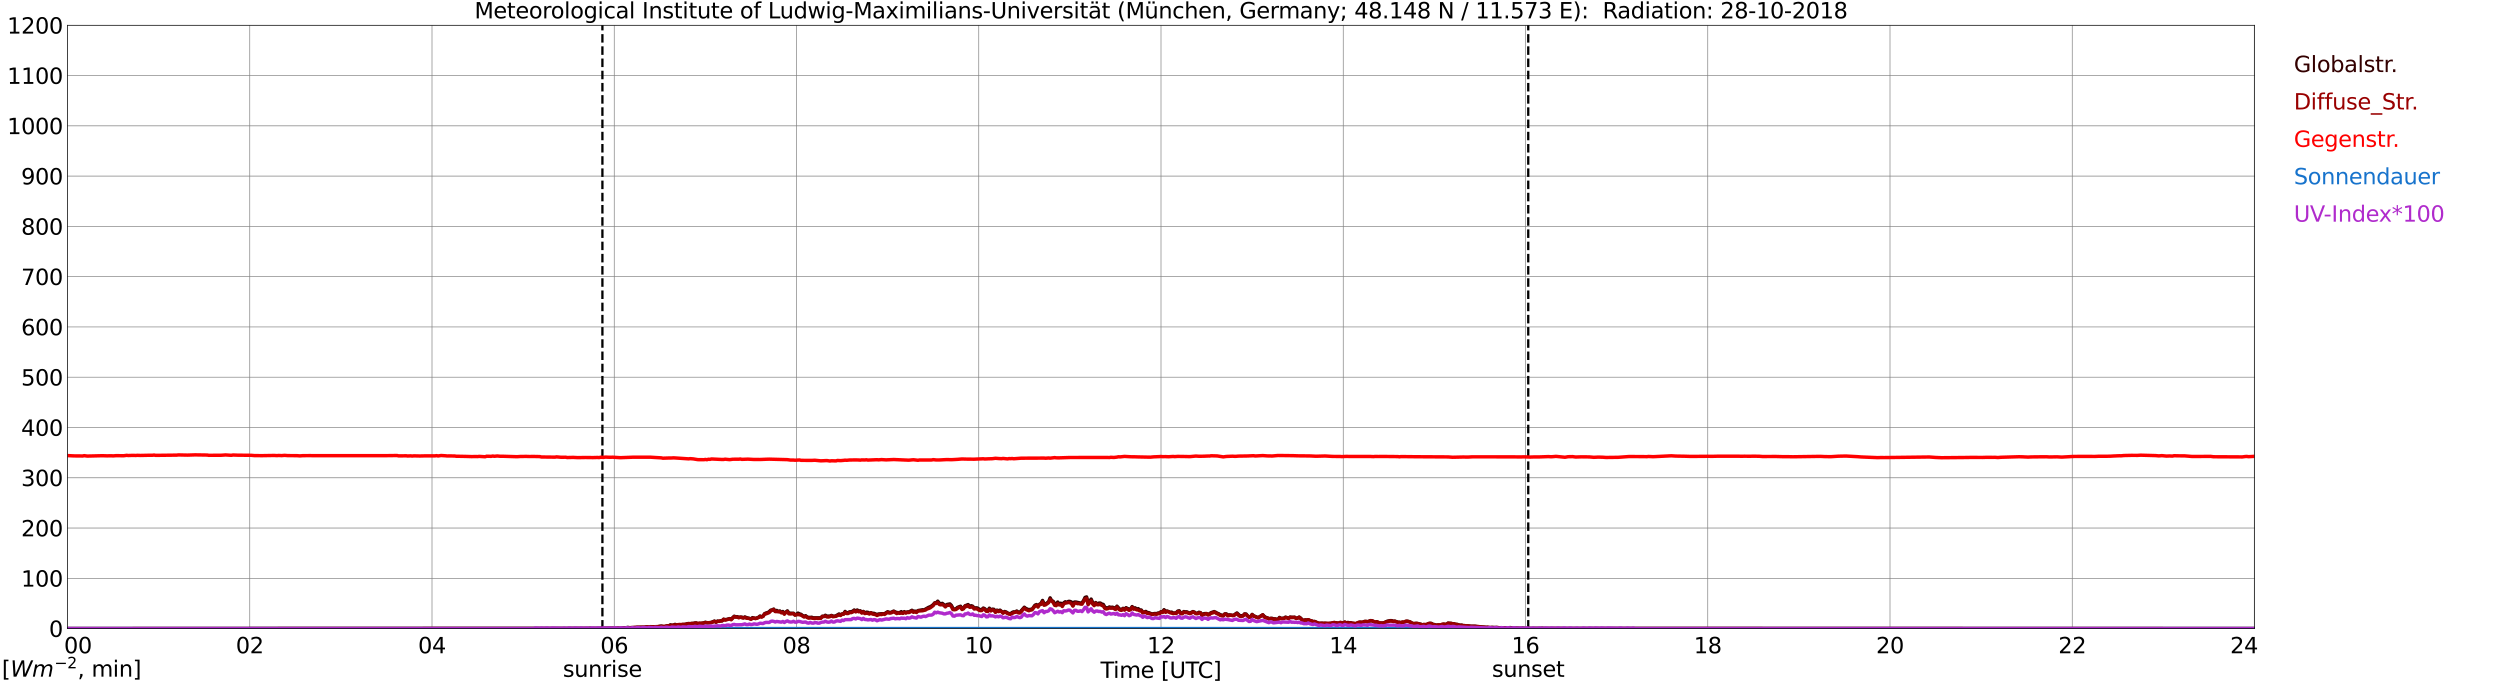 <?xml version="1.0" encoding="utf-8" standalone="no"?>
<!DOCTYPE svg PUBLIC "-//W3C//DTD SVG 1.1//EN"
  "http://www.w3.org/Graphics/SVG/1.1/DTD/svg11.dtd">
<svg xmlns:xlink="http://www.w3.org/1999/xlink" width="1085.4pt" height="296.64pt" viewBox="0 0 1085.4 296.64" xmlns="http://www.w3.org/2000/svg" version="1.1">
 <defs>
  <style type="text/css">*{stroke-linejoin: round; stroke-linecap: butt}</style>
 </defs>
 <g id="figure_1">
  <g id="patch_1">
   <path d="M 0 296.64 
L 1085.4 296.64 
L 1085.4 0 
L 0 0 
z
" style="fill: #ffffff"/>
  </g>
  <g id="axes_1">
   <g id="patch_2">
    <path d="M 29.306 272.909 
L 978.814 272.909 
L 978.814 10.976 
L 29.306 10.976 
z
" style="fill: #ffffff"/>
   </g>
   <g id="patch_3">
    <path d="M 978.814 272.909 
L 978.814 272.909 
L 978.814 10.976 
L 978.814 10.976 
z
" clip-path="url(#p36cf616a8f)" style="fill: #d3d3d3; opacity: 0.25; stroke: #d3d3d3; stroke-linejoin: miter"/>
   </g>
   <g id="matplotlib.axis_1">
    <g id="xtick_1">
     <g id="line2d_1">
      <path d="M 29.306 272.909 
L 29.306 10.976 
" clip-path="url(#p36cf616a8f)" style="fill: none; stroke: #808080; stroke-width: 0.3; stroke-linecap: square"/>
     </g>
     <g id="line2d_2"/>
     <g id="text_1">
      <!--    00 -->
      <g transform="translate(18.733 283.627) scale(0.095 -0.095)">
       <defs>
        <path id="DejaVuSans-20" transform="scale(0.016)"/>
        <path id="DejaVuSans-30" d="M 2034 4250 
Q 1547 4250 1301 3770 
Q 1056 3291 1056 2328 
Q 1056 1369 1301 889 
Q 1547 409 2034 409 
Q 2525 409 2770 889 
Q 3016 1369 3016 2328 
Q 3016 3291 2770 3770 
Q 2525 4250 2034 4250 
z
M 2034 4750 
Q 2819 4750 3233 4129 
Q 3647 3509 3647 2328 
Q 3647 1150 3233 529 
Q 2819 -91 2034 -91 
Q 1250 -91 836 529 
Q 422 1150 422 2328 
Q 422 3509 836 4129 
Q 1250 4750 2034 4750 
z
" transform="scale(0.016)"/>
       </defs>
       <use xlink:href="#DejaVuSans-20"/>
       <use xlink:href="#DejaVuSans-20" transform="translate(31.787 0)"/>
       <use xlink:href="#DejaVuSans-20" transform="translate(63.574 0)"/>
       <use xlink:href="#DejaVuSans-30" transform="translate(95.361 0)"/>
       <use xlink:href="#DejaVuSans-30" transform="translate(158.984 0)"/>
      </g>
     </g>
    </g>
    <g id="xtick_2">
     <g id="line2d_3">
      <path d="M 108.431 272.909 
L 108.431 10.976 
" clip-path="url(#p36cf616a8f)" style="fill: none; stroke: #808080; stroke-width: 0.3; stroke-linecap: square"/>
     </g>
     <g id="line2d_4"/>
     <g id="text_2">
      <!-- 02 -->
      <g transform="translate(102.387 283.627) scale(0.095 -0.095)">
       <defs>
        <path id="DejaVuSans-32" d="M 1228 531 
L 3431 531 
L 3431 0 
L 469 0 
L 469 531 
Q 828 903 1448 1529 
Q 2069 2156 2228 2338 
Q 2531 2678 2651 2914 
Q 2772 3150 2772 3378 
Q 2772 3750 2511 3984 
Q 2250 4219 1831 4219 
Q 1534 4219 1204 4116 
Q 875 4013 500 3803 
L 500 4441 
Q 881 4594 1212 4672 
Q 1544 4750 1819 4750 
Q 2544 4750 2975 4387 
Q 3406 4025 3406 3419 
Q 3406 3131 3298 2873 
Q 3191 2616 2906 2266 
Q 2828 2175 2409 1742 
Q 1991 1309 1228 531 
z
" transform="scale(0.016)"/>
       </defs>
       <use xlink:href="#DejaVuSans-30"/>
       <use xlink:href="#DejaVuSans-32" transform="translate(63.623 0)"/>
      </g>
     </g>
    </g>
    <g id="xtick_3">
     <g id="line2d_5">
      <path d="M 187.557 272.909 
L 187.557 10.976 
" clip-path="url(#p36cf616a8f)" style="fill: none; stroke: #808080; stroke-width: 0.3; stroke-linecap: square"/>
     </g>
     <g id="line2d_6"/>
     <g id="text_3">
      <!-- 04 -->
      <g transform="translate(181.513 283.627) scale(0.095 -0.095)">
       <defs>
        <path id="DejaVuSans-34" d="M 2419 4116 
L 825 1625 
L 2419 1625 
L 2419 4116 
z
M 2253 4666 
L 3047 4666 
L 3047 1625 
L 3713 1625 
L 3713 1100 
L 3047 1100 
L 3047 0 
L 2419 0 
L 2419 1100 
L 313 1100 
L 313 1709 
L 2253 4666 
z
" transform="scale(0.016)"/>
       </defs>
       <use xlink:href="#DejaVuSans-30"/>
       <use xlink:href="#DejaVuSans-34" transform="translate(63.623 0)"/>
      </g>
     </g>
    </g>
    <g id="xtick_4">
     <g id="line2d_7">
      <path d="M 266.683 272.909 
L 266.683 10.976 
" clip-path="url(#p36cf616a8f)" style="fill: none; stroke: #808080; stroke-width: 0.3; stroke-linecap: square"/>
     </g>
     <g id="line2d_8"/>
     <g id="text_4">
      <!-- 06 -->
      <g transform="translate(260.638 283.627) scale(0.095 -0.095)">
       <defs>
        <path id="DejaVuSans-36" d="M 2113 2584 
Q 1688 2584 1439 2293 
Q 1191 2003 1191 1497 
Q 1191 994 1439 701 
Q 1688 409 2113 409 
Q 2538 409 2786 701 
Q 3034 994 3034 1497 
Q 3034 2003 2786 2293 
Q 2538 2584 2113 2584 
z
M 3366 4563 
L 3366 3988 
Q 3128 4100 2886 4159 
Q 2644 4219 2406 4219 
Q 1781 4219 1451 3797 
Q 1122 3375 1075 2522 
Q 1259 2794 1537 2939 
Q 1816 3084 2150 3084 
Q 2853 3084 3261 2657 
Q 3669 2231 3669 1497 
Q 3669 778 3244 343 
Q 2819 -91 2113 -91 
Q 1303 -91 875 529 
Q 447 1150 447 2328 
Q 447 3434 972 4092 
Q 1497 4750 2381 4750 
Q 2619 4750 2861 4703 
Q 3103 4656 3366 4563 
z
" transform="scale(0.016)"/>
       </defs>
       <use xlink:href="#DejaVuSans-30"/>
       <use xlink:href="#DejaVuSans-36" transform="translate(63.623 0)"/>
      </g>
     </g>
    </g>
    <g id="xtick_5">
     <g id="line2d_9">
      <path d="M 345.808 272.909 
L 345.808 10.976 
" clip-path="url(#p36cf616a8f)" style="fill: none; stroke: #808080; stroke-width: 0.3; stroke-linecap: square"/>
     </g>
     <g id="line2d_10"/>
     <g id="text_5">
      <!-- 08 -->
      <g transform="translate(339.764 283.627) scale(0.095 -0.095)">
       <defs>
        <path id="DejaVuSans-38" d="M 2034 2216 
Q 1584 2216 1326 1975 
Q 1069 1734 1069 1313 
Q 1069 891 1326 650 
Q 1584 409 2034 409 
Q 2484 409 2743 651 
Q 3003 894 3003 1313 
Q 3003 1734 2745 1975 
Q 2488 2216 2034 2216 
z
M 1403 2484 
Q 997 2584 770 2862 
Q 544 3141 544 3541 
Q 544 4100 942 4425 
Q 1341 4750 2034 4750 
Q 2731 4750 3128 4425 
Q 3525 4100 3525 3541 
Q 3525 3141 3298 2862 
Q 3072 2584 2669 2484 
Q 3125 2378 3379 2068 
Q 3634 1759 3634 1313 
Q 3634 634 3220 271 
Q 2806 -91 2034 -91 
Q 1263 -91 848 271 
Q 434 634 434 1313 
Q 434 1759 690 2068 
Q 947 2378 1403 2484 
z
M 1172 3481 
Q 1172 3119 1398 2916 
Q 1625 2713 2034 2713 
Q 2441 2713 2670 2916 
Q 2900 3119 2900 3481 
Q 2900 3844 2670 4047 
Q 2441 4250 2034 4250 
Q 1625 4250 1398 4047 
Q 1172 3844 1172 3481 
z
" transform="scale(0.016)"/>
       </defs>
       <use xlink:href="#DejaVuSans-30"/>
       <use xlink:href="#DejaVuSans-38" transform="translate(63.623 0)"/>
      </g>
     </g>
    </g>
    <g id="xtick_6">
     <g id="line2d_11">
      <path d="M 424.934 272.909 
L 424.934 10.976 
" clip-path="url(#p36cf616a8f)" style="fill: none; stroke: #808080; stroke-width: 0.3; stroke-linecap: square"/>
     </g>
     <g id="line2d_12"/>
     <g id="text_6">
      <!-- 10 -->
      <g transform="translate(418.89 283.627) scale(0.095 -0.095)">
       <defs>
        <path id="DejaVuSans-31" d="M 794 531 
L 1825 531 
L 1825 4091 
L 703 3866 
L 703 4441 
L 1819 4666 
L 2450 4666 
L 2450 531 
L 3481 531 
L 3481 0 
L 794 0 
L 794 531 
z
" transform="scale(0.016)"/>
       </defs>
       <use xlink:href="#DejaVuSans-31"/>
       <use xlink:href="#DejaVuSans-30" transform="translate(63.623 0)"/>
      </g>
     </g>
    </g>
    <g id="xtick_7">
     <g id="line2d_13">
      <path d="M 504.06 272.909 
L 504.06 10.976 
" clip-path="url(#p36cf616a8f)" style="fill: none; stroke: #808080; stroke-width: 0.3; stroke-linecap: square"/>
     </g>
     <g id="line2d_14"/>
     <g id="text_7">
      <!-- 12 -->
      <g transform="translate(498.015 283.627) scale(0.095 -0.095)">
       <use xlink:href="#DejaVuSans-31"/>
       <use xlink:href="#DejaVuSans-32" transform="translate(63.623 0)"/>
      </g>
     </g>
    </g>
    <g id="xtick_8">
     <g id="line2d_15">
      <path d="M 583.185 272.909 
L 583.185 10.976 
" clip-path="url(#p36cf616a8f)" style="fill: none; stroke: #808080; stroke-width: 0.3; stroke-linecap: square"/>
     </g>
     <g id="line2d_16"/>
     <g id="text_8">
      <!-- 14 -->
      <g transform="translate(577.141 283.627) scale(0.095 -0.095)">
       <use xlink:href="#DejaVuSans-31"/>
       <use xlink:href="#DejaVuSans-34" transform="translate(63.623 0)"/>
      </g>
     </g>
    </g>
    <g id="xtick_9">
     <g id="line2d_17">
      <path d="M 662.311 272.909 
L 662.311 10.976 
" clip-path="url(#p36cf616a8f)" style="fill: none; stroke: #808080; stroke-width: 0.3; stroke-linecap: square"/>
     </g>
     <g id="line2d_18"/>
     <g id="text_9">
      <!-- 16 -->
      <g transform="translate(656.267 283.627) scale(0.095 -0.095)">
       <use xlink:href="#DejaVuSans-31"/>
       <use xlink:href="#DejaVuSans-36" transform="translate(63.623 0)"/>
      </g>
     </g>
    </g>
    <g id="xtick_10">
     <g id="line2d_19">
      <path d="M 741.437 272.909 
L 741.437 10.976 
" clip-path="url(#p36cf616a8f)" style="fill: none; stroke: #808080; stroke-width: 0.3; stroke-linecap: square"/>
     </g>
     <g id="line2d_20"/>
     <g id="text_10">
      <!-- 18 -->
      <g transform="translate(735.392 283.627) scale(0.095 -0.095)">
       <use xlink:href="#DejaVuSans-31"/>
       <use xlink:href="#DejaVuSans-38" transform="translate(63.623 0)"/>
      </g>
     </g>
    </g>
    <g id="xtick_11">
     <g id="line2d_21">
      <path d="M 820.562 272.909 
L 820.562 10.976 
" clip-path="url(#p36cf616a8f)" style="fill: none; stroke: #808080; stroke-width: 0.3; stroke-linecap: square"/>
     </g>
     <g id="line2d_22"/>
     <g id="text_11">
      <!-- 20 -->
      <g transform="translate(814.518 283.627) scale(0.095 -0.095)">
       <use xlink:href="#DejaVuSans-32"/>
       <use xlink:href="#DejaVuSans-30" transform="translate(63.623 0)"/>
      </g>
     </g>
    </g>
    <g id="xtick_12">
     <g id="line2d_23">
      <path d="M 899.688 272.909 
L 899.688 10.976 
" clip-path="url(#p36cf616a8f)" style="fill: none; stroke: #808080; stroke-width: 0.3; stroke-linecap: square"/>
     </g>
     <g id="line2d_24"/>
     <g id="text_12">
      <!-- 22 -->
      <g transform="translate(893.644 283.627) scale(0.095 -0.095)">
       <use xlink:href="#DejaVuSans-32"/>
       <use xlink:href="#DejaVuSans-32" transform="translate(63.623 0)"/>
      </g>
     </g>
    </g>
    <g id="xtick_13">
     <g id="line2d_25">
      <path d="M 978.814 272.909 
L 978.814 10.976 
" clip-path="url(#p36cf616a8f)" style="fill: none; stroke: #808080; stroke-width: 0.3; stroke-linecap: square"/>
     </g>
     <g id="line2d_26"/>
     <g id="text_13">
      <!-- 24    -->
      <g transform="translate(968.241 283.627) scale(0.095 -0.095)">
       <use xlink:href="#DejaVuSans-32"/>
       <use xlink:href="#DejaVuSans-34" transform="translate(63.623 0)"/>
       <use xlink:href="#DejaVuSans-20" transform="translate(127.246 0)"/>
       <use xlink:href="#DejaVuSans-20" transform="translate(159.033 0)"/>
       <use xlink:href="#DejaVuSans-20" transform="translate(190.82 0)"/>
      </g>
     </g>
    </g>
    <g id="text_14">
     <!-- Time [UTC] -->
     <g transform="translate(477.806 294.322) scale(0.095 -0.095)">
      <defs>
       <path id="DejaVuSans-54" d="M -19 4666 
L 3928 4666 
L 3928 4134 
L 2272 4134 
L 2272 0 
L 1638 0 
L 1638 4134 
L -19 4134 
L -19 4666 
z
" transform="scale(0.016)"/>
       <path id="DejaVuSans-69" d="M 603 3500 
L 1178 3500 
L 1178 0 
L 603 0 
L 603 3500 
z
M 603 4863 
L 1178 4863 
L 1178 4134 
L 603 4134 
L 603 4863 
z
" transform="scale(0.016)"/>
       <path id="DejaVuSans-6d" d="M 3328 2828 
Q 3544 3216 3844 3400 
Q 4144 3584 4550 3584 
Q 5097 3584 5394 3201 
Q 5691 2819 5691 2113 
L 5691 0 
L 5113 0 
L 5113 2094 
Q 5113 2597 4934 2840 
Q 4756 3084 4391 3084 
Q 3944 3084 3684 2787 
Q 3425 2491 3425 1978 
L 3425 0 
L 2847 0 
L 2847 2094 
Q 2847 2600 2669 2842 
Q 2491 3084 2119 3084 
Q 1678 3084 1418 2786 
Q 1159 2488 1159 1978 
L 1159 0 
L 581 0 
L 581 3500 
L 1159 3500 
L 1159 2956 
Q 1356 3278 1631 3431 
Q 1906 3584 2284 3584 
Q 2666 3584 2933 3390 
Q 3200 3197 3328 2828 
z
" transform="scale(0.016)"/>
       <path id="DejaVuSans-65" d="M 3597 1894 
L 3597 1613 
L 953 1613 
Q 991 1019 1311 708 
Q 1631 397 2203 397 
Q 2534 397 2845 478 
Q 3156 559 3463 722 
L 3463 178 
Q 3153 47 2828 -22 
Q 2503 -91 2169 -91 
Q 1331 -91 842 396 
Q 353 884 353 1716 
Q 353 2575 817 3079 
Q 1281 3584 2069 3584 
Q 2775 3584 3186 3129 
Q 3597 2675 3597 1894 
z
M 3022 2063 
Q 3016 2534 2758 2815 
Q 2500 3097 2075 3097 
Q 1594 3097 1305 2825 
Q 1016 2553 972 2059 
L 3022 2063 
z
" transform="scale(0.016)"/>
       <path id="DejaVuSans-5b" d="M 550 4863 
L 1875 4863 
L 1875 4416 
L 1125 4416 
L 1125 -397 
L 1875 -397 
L 1875 -844 
L 550 -844 
L 550 4863 
z
" transform="scale(0.016)"/>
       <path id="DejaVuSans-55" d="M 556 4666 
L 1191 4666 
L 1191 1831 
Q 1191 1081 1462 751 
Q 1734 422 2344 422 
Q 2950 422 3222 751 
Q 3494 1081 3494 1831 
L 3494 4666 
L 4128 4666 
L 4128 1753 
Q 4128 841 3676 375 
Q 3225 -91 2344 -91 
Q 1459 -91 1007 375 
Q 556 841 556 1753 
L 556 4666 
z
" transform="scale(0.016)"/>
       <path id="DejaVuSans-43" d="M 4122 4306 
L 4122 3641 
Q 3803 3938 3442 4084 
Q 3081 4231 2675 4231 
Q 1875 4231 1450 3742 
Q 1025 3253 1025 2328 
Q 1025 1406 1450 917 
Q 1875 428 2675 428 
Q 3081 428 3442 575 
Q 3803 722 4122 1019 
L 4122 359 
Q 3791 134 3420 21 
Q 3050 -91 2638 -91 
Q 1578 -91 968 557 
Q 359 1206 359 2328 
Q 359 3453 968 4101 
Q 1578 4750 2638 4750 
Q 3056 4750 3426 4639 
Q 3797 4528 4122 4306 
z
" transform="scale(0.016)"/>
       <path id="DejaVuSans-5d" d="M 1947 4863 
L 1947 -844 
L 622 -844 
L 622 -397 
L 1369 -397 
L 1369 4416 
L 622 4416 
L 622 4863 
L 1947 4863 
z
" transform="scale(0.016)"/>
      </defs>
      <use xlink:href="#DejaVuSans-54"/>
      <use xlink:href="#DejaVuSans-69" transform="translate(57.959 0)"/>
      <use xlink:href="#DejaVuSans-6d" transform="translate(85.742 0)"/>
      <use xlink:href="#DejaVuSans-65" transform="translate(183.154 0)"/>
      <use xlink:href="#DejaVuSans-20" transform="translate(244.678 0)"/>
      <use xlink:href="#DejaVuSans-5b" transform="translate(276.465 0)"/>
      <use xlink:href="#DejaVuSans-55" transform="translate(315.479 0)"/>
      <use xlink:href="#DejaVuSans-54" transform="translate(388.672 0)"/>
      <use xlink:href="#DejaVuSans-43" transform="translate(443.881 0)"/>
      <use xlink:href="#DejaVuSans-5d" transform="translate(513.705 0)"/>
     </g>
    </g>
   </g>
   <g id="matplotlib.axis_2">
    <g id="ytick_1">
     <g id="line2d_27">
      <path d="M 29.306 272.909 
L 978.814 272.909 
" clip-path="url(#p36cf616a8f)" style="fill: none; stroke: #808080; stroke-width: 0.3; stroke-linecap: square"/>
     </g>
     <g id="line2d_28"/>
     <g id="text_15">
      <!-- 0 -->
      <g transform="translate(21.261 276.518) scale(0.095 -0.095)">
       <use xlink:href="#DejaVuSans-30"/>
      </g>
     </g>
    </g>
    <g id="ytick_2">
     <g id="line2d_29">
      <path d="M 29.306 251.081 
L 978.814 251.081 
" clip-path="url(#p36cf616a8f)" style="fill: none; stroke: #808080; stroke-width: 0.3; stroke-linecap: square"/>
     </g>
     <g id="line2d_30"/>
     <g id="text_16">
      <!-- 100 -->
      <g transform="translate(9.173 254.69) scale(0.095 -0.095)">
       <use xlink:href="#DejaVuSans-31"/>
       <use xlink:href="#DejaVuSans-30" transform="translate(63.623 0)"/>
       <use xlink:href="#DejaVuSans-30" transform="translate(127.246 0)"/>
      </g>
     </g>
    </g>
    <g id="ytick_3">
     <g id="line2d_31">
      <path d="M 29.306 229.253 
L 978.814 229.253 
" clip-path="url(#p36cf616a8f)" style="fill: none; stroke: #808080; stroke-width: 0.3; stroke-linecap: square"/>
     </g>
     <g id="line2d_32"/>
     <g id="text_17">
      <!-- 200 -->
      <g transform="translate(9.173 232.863) scale(0.095 -0.095)">
       <use xlink:href="#DejaVuSans-32"/>
       <use xlink:href="#DejaVuSans-30" transform="translate(63.623 0)"/>
       <use xlink:href="#DejaVuSans-30" transform="translate(127.246 0)"/>
      </g>
     </g>
    </g>
    <g id="ytick_4">
     <g id="line2d_33">
      <path d="M 29.306 207.426 
L 978.814 207.426 
" clip-path="url(#p36cf616a8f)" style="fill: none; stroke: #808080; stroke-width: 0.3; stroke-linecap: square"/>
     </g>
     <g id="line2d_34"/>
     <g id="text_18">
      <!-- 300 -->
      <g transform="translate(9.173 211.035) scale(0.095 -0.095)">
       <defs>
        <path id="DejaVuSans-33" d="M 2597 2516 
Q 3050 2419 3304 2112 
Q 3559 1806 3559 1356 
Q 3559 666 3084 287 
Q 2609 -91 1734 -91 
Q 1441 -91 1130 -33 
Q 819 25 488 141 
L 488 750 
Q 750 597 1062 519 
Q 1375 441 1716 441 
Q 2309 441 2620 675 
Q 2931 909 2931 1356 
Q 2931 1769 2642 2001 
Q 2353 2234 1838 2234 
L 1294 2234 
L 1294 2753 
L 1863 2753 
Q 2328 2753 2575 2939 
Q 2822 3125 2822 3475 
Q 2822 3834 2567 4026 
Q 2313 4219 1838 4219 
Q 1578 4219 1281 4162 
Q 984 4106 628 3988 
L 628 4550 
Q 988 4650 1302 4700 
Q 1616 4750 1894 4750 
Q 2613 4750 3031 4423 
Q 3450 4097 3450 3541 
Q 3450 3153 3228 2886 
Q 3006 2619 2597 2516 
z
" transform="scale(0.016)"/>
       </defs>
       <use xlink:href="#DejaVuSans-33"/>
       <use xlink:href="#DejaVuSans-30" transform="translate(63.623 0)"/>
       <use xlink:href="#DejaVuSans-30" transform="translate(127.246 0)"/>
      </g>
     </g>
    </g>
    <g id="ytick_5">
     <g id="line2d_35">
      <path d="M 29.306 185.598 
L 978.814 185.598 
" clip-path="url(#p36cf616a8f)" style="fill: none; stroke: #808080; stroke-width: 0.3; stroke-linecap: square"/>
     </g>
     <g id="line2d_36"/>
     <g id="text_19">
      <!-- 400 -->
      <g transform="translate(9.173 189.207) scale(0.095 -0.095)">
       <use xlink:href="#DejaVuSans-34"/>
       <use xlink:href="#DejaVuSans-30" transform="translate(63.623 0)"/>
       <use xlink:href="#DejaVuSans-30" transform="translate(127.246 0)"/>
      </g>
     </g>
    </g>
    <g id="ytick_6">
     <g id="line2d_37">
      <path d="M 29.306 163.77 
L 978.814 163.77 
" clip-path="url(#p36cf616a8f)" style="fill: none; stroke: #808080; stroke-width: 0.3; stroke-linecap: square"/>
     </g>
     <g id="line2d_38"/>
     <g id="text_20">
      <!-- 500 -->
      <g transform="translate(9.173 167.379) scale(0.095 -0.095)">
       <defs>
        <path id="DejaVuSans-35" d="M 691 4666 
L 3169 4666 
L 3169 4134 
L 1269 4134 
L 1269 2991 
Q 1406 3038 1543 3061 
Q 1681 3084 1819 3084 
Q 2600 3084 3056 2656 
Q 3513 2228 3513 1497 
Q 3513 744 3044 326 
Q 2575 -91 1722 -91 
Q 1428 -91 1123 -41 
Q 819 9 494 109 
L 494 744 
Q 775 591 1075 516 
Q 1375 441 1709 441 
Q 2250 441 2565 725 
Q 2881 1009 2881 1497 
Q 2881 1984 2565 2268 
Q 2250 2553 1709 2553 
Q 1456 2553 1204 2497 
Q 953 2441 691 2322 
L 691 4666 
z
" transform="scale(0.016)"/>
       </defs>
       <use xlink:href="#DejaVuSans-35"/>
       <use xlink:href="#DejaVuSans-30" transform="translate(63.623 0)"/>
       <use xlink:href="#DejaVuSans-30" transform="translate(127.246 0)"/>
      </g>
     </g>
    </g>
    <g id="ytick_7">
     <g id="line2d_39">
      <path d="M 29.306 141.942 
L 978.814 141.942 
" clip-path="url(#p36cf616a8f)" style="fill: none; stroke: #808080; stroke-width: 0.3; stroke-linecap: square"/>
     </g>
     <g id="line2d_40"/>
     <g id="text_21">
      <!-- 600 -->
      <g transform="translate(9.173 145.551) scale(0.095 -0.095)">
       <use xlink:href="#DejaVuSans-36"/>
       <use xlink:href="#DejaVuSans-30" transform="translate(63.623 0)"/>
       <use xlink:href="#DejaVuSans-30" transform="translate(127.246 0)"/>
      </g>
     </g>
    </g>
    <g id="ytick_8">
     <g id="line2d_41">
      <path d="M 29.306 120.114 
L 978.814 120.114 
" clip-path="url(#p36cf616a8f)" style="fill: none; stroke: #808080; stroke-width: 0.3; stroke-linecap: square"/>
     </g>
     <g id="line2d_42"/>
     <g id="text_22">
      <!-- 700 -->
      <g transform="translate(9.173 123.724) scale(0.095 -0.095)">
       <defs>
        <path id="DejaVuSans-37" d="M 525 4666 
L 3525 4666 
L 3525 4397 
L 1831 0 
L 1172 0 
L 2766 4134 
L 525 4134 
L 525 4666 
z
" transform="scale(0.016)"/>
       </defs>
       <use xlink:href="#DejaVuSans-37"/>
       <use xlink:href="#DejaVuSans-30" transform="translate(63.623 0)"/>
       <use xlink:href="#DejaVuSans-30" transform="translate(127.246 0)"/>
      </g>
     </g>
    </g>
    <g id="ytick_9">
     <g id="line2d_43">
      <path d="M 29.306 98.287 
L 978.814 98.287 
" clip-path="url(#p36cf616a8f)" style="fill: none; stroke: #808080; stroke-width: 0.3; stroke-linecap: square"/>
     </g>
     <g id="line2d_44"/>
     <g id="text_23">
      <!-- 800 -->
      <g transform="translate(9.173 101.896) scale(0.095 -0.095)">
       <use xlink:href="#DejaVuSans-38"/>
       <use xlink:href="#DejaVuSans-30" transform="translate(63.623 0)"/>
       <use xlink:href="#DejaVuSans-30" transform="translate(127.246 0)"/>
      </g>
     </g>
    </g>
    <g id="ytick_10">
     <g id="line2d_45">
      <path d="M 29.306 76.459 
L 978.814 76.459 
" clip-path="url(#p36cf616a8f)" style="fill: none; stroke: #808080; stroke-width: 0.3; stroke-linecap: square"/>
     </g>
     <g id="line2d_46"/>
     <g id="text_24">
      <!-- 900 -->
      <g transform="translate(9.173 80.068) scale(0.095 -0.095)">
       <defs>
        <path id="DejaVuSans-39" d="M 703 97 
L 703 672 
Q 941 559 1184 500 
Q 1428 441 1663 441 
Q 2288 441 2617 861 
Q 2947 1281 2994 2138 
Q 2813 1869 2534 1725 
Q 2256 1581 1919 1581 
Q 1219 1581 811 2004 
Q 403 2428 403 3163 
Q 403 3881 828 4315 
Q 1253 4750 1959 4750 
Q 2769 4750 3195 4129 
Q 3622 3509 3622 2328 
Q 3622 1225 3098 567 
Q 2575 -91 1691 -91 
Q 1453 -91 1209 -44 
Q 966 3 703 97 
z
M 1959 2075 
Q 2384 2075 2632 2365 
Q 2881 2656 2881 3163 
Q 2881 3666 2632 3958 
Q 2384 4250 1959 4250 
Q 1534 4250 1286 3958 
Q 1038 3666 1038 3163 
Q 1038 2656 1286 2365 
Q 1534 2075 1959 2075 
z
" transform="scale(0.016)"/>
       </defs>
       <use xlink:href="#DejaVuSans-39"/>
       <use xlink:href="#DejaVuSans-30" transform="translate(63.623 0)"/>
       <use xlink:href="#DejaVuSans-30" transform="translate(127.246 0)"/>
      </g>
     </g>
    </g>
    <g id="ytick_11">
     <g id="line2d_47">
      <path d="M 29.306 54.631 
L 978.814 54.631 
" clip-path="url(#p36cf616a8f)" style="fill: none; stroke: #808080; stroke-width: 0.3; stroke-linecap: square"/>
     </g>
     <g id="line2d_48"/>
     <g id="text_25">
      <!-- 1000 -->
      <g transform="translate(3.128 58.24) scale(0.095 -0.095)">
       <use xlink:href="#DejaVuSans-31"/>
       <use xlink:href="#DejaVuSans-30" transform="translate(63.623 0)"/>
       <use xlink:href="#DejaVuSans-30" transform="translate(127.246 0)"/>
       <use xlink:href="#DejaVuSans-30" transform="translate(190.869 0)"/>
      </g>
     </g>
    </g>
    <g id="ytick_12">
     <g id="line2d_49">
      <path d="M 29.306 32.803 
L 978.814 32.803 
" clip-path="url(#p36cf616a8f)" style="fill: none; stroke: #808080; stroke-width: 0.3; stroke-linecap: square"/>
     </g>
     <g id="line2d_50"/>
     <g id="text_26">
      <!-- 1100 -->
      <g transform="translate(3.128 36.413) scale(0.095 -0.095)">
       <use xlink:href="#DejaVuSans-31"/>
       <use xlink:href="#DejaVuSans-31" transform="translate(63.623 0)"/>
       <use xlink:href="#DejaVuSans-30" transform="translate(127.246 0)"/>
       <use xlink:href="#DejaVuSans-30" transform="translate(190.869 0)"/>
      </g>
     </g>
    </g>
    <g id="ytick_13">
     <g id="line2d_51">
      <path d="M 29.306 10.976 
L 978.814 10.976 
" clip-path="url(#p36cf616a8f)" style="fill: none; stroke: #808080; stroke-width: 0.3; stroke-linecap: square"/>
     </g>
     <g id="line2d_52"/>
     <g id="text_27">
      <!-- 1200 -->
      <g transform="translate(3.128 14.585) scale(0.095 -0.095)">
       <use xlink:href="#DejaVuSans-31"/>
       <use xlink:href="#DejaVuSans-32" transform="translate(63.623 0)"/>
       <use xlink:href="#DejaVuSans-30" transform="translate(127.246 0)"/>
       <use xlink:href="#DejaVuSans-30" transform="translate(190.869 0)"/>
      </g>
     </g>
    </g>
   </g>
   <g id="line2d_53">
    <path d="M 261.54 272.909 
L 261.54 10.976 
" clip-path="url(#p36cf616a8f)" style="fill: none; stroke-dasharray: 3.7,1.6; stroke-dashoffset: 0; stroke: #000000"/>
   </g>
   <g id="line2d_54">
    <path d="M 663.498 272.909 
L 663.498 10.976 
" clip-path="url(#p36cf616a8f)" style="fill: none; stroke-dasharray: 3.7,1.6; stroke-dashoffset: 0; stroke: #000000"/>
   </g>
   <g id="line2d_55">
    <path d="M 29.306 272.909 
L 255.473 272.872 
L 256.133 272.776 
L 256.792 272.909 
L 264.045 272.776 
L 264.705 272.651 
L 265.364 272.808 
L 269.32 272.776 
L 270.639 272.557 
L 271.298 272.651 
L 272.617 272.37 
L 273.277 272.588 
L 274.595 272.464 
L 275.914 272.494 
L 276.573 272.37 
L 279.87 272.37 
L 280.53 272.212 
L 281.849 272.276 
L 282.508 272.055 
L 283.167 272.18 
L 284.486 272.119 
L 285.145 272.243 
L 286.464 271.898 
L 287.124 271.804 
L 287.783 272.025 
L 288.442 272.086 
L 289.761 271.68 
L 290.42 271.741 
L 291.08 271.272 
L 291.739 271.49 
L 292.399 271.396 
L 293.058 271.084 
L 293.717 271.302 
L 294.377 271.366 
L 295.036 271.208 
L 295.696 271.302 
L 296.355 271.145 
L 297.674 271.084 
L 298.333 270.8 
L 298.992 270.706 
L 299.652 270.833 
L 300.311 270.643 
L 300.971 270.676 
L 301.63 270.488 
L 302.289 270.425 
L 302.949 270.864 
L 303.608 270.676 
L 304.927 270.582 
L 305.586 270.425 
L 306.246 270.143 
L 306.905 270.425 
L 308.224 270.298 
L 308.883 270.204 
L 310.202 269.641 
L 310.861 270.143 
L 311.521 269.641 
L 312.18 269.796 
L 312.839 269.547 
L 313.499 269.547 
L 314.158 268.855 
L 314.818 269.013 
L 315.477 268.951 
L 316.796 268.574 
L 317.455 268.794 
L 318.774 267.539 
L 319.433 267.821 
L 320.093 267.727 
L 320.752 268.011 
L 322.071 267.915 
L 322.73 268.259 
L 323.39 267.853 
L 324.049 268.135 
L 326.027 268.7 
L 326.686 268.166 
L 328.005 268.543 
L 329.324 268.011 
L 329.983 267.445 
L 330.643 267.727 
L 331.302 267.509 
L 331.961 266.441 
L 332.621 266.127 
L 333.28 265.972 
L 333.94 265.594 
L 334.599 264.905 
L 335.258 264.811 
L 335.918 264.435 
L 336.577 265.437 
L 337.236 265.031 
L 337.896 265.5 
L 338.555 265.249 
L 339.215 265.909 
L 339.874 265.5 
L 340.533 266.317 
L 341.852 265.219 
L 342.512 266.223 
L 344.49 266.254 
L 345.149 266.974 
L 345.808 266.692 
L 346.468 266.19 
L 347.127 266.535 
L 347.787 266.723 
L 348.446 267.258 
L 349.105 267.57 
L 349.765 267.319 
L 350.424 267.884 
L 351.083 268.041 
L 351.743 268.072 
L 352.402 267.978 
L 353.062 268.259 
L 356.359 268.259 
L 357.018 267.539 
L 357.677 267.633 
L 358.337 267.131 
L 358.996 267.509 
L 360.315 267.509 
L 360.974 267.194 
L 361.634 267.476 
L 362.293 267.57 
L 362.952 267.351 
L 364.271 266.568 
L 364.93 266.943 
L 365.59 266.535 
L 366.249 266.505 
L 366.909 265.47 
L 367.568 266.127 
L 368.227 265.972 
L 368.887 265.627 
L 369.546 265.627 
L 370.206 265.343 
L 370.865 264.841 
L 371.524 265.313 
L 372.184 264.841 
L 372.843 265.282 
L 373.502 265.186 
L 374.162 265.909 
L 374.821 265.47 
L 375.481 266.16 
L 376.14 265.782 
L 376.799 265.845 
L 377.459 266.284 
L 378.118 266.002 
L 378.777 266.284 
L 379.437 266.284 
L 380.756 266.819 
L 381.415 266.568 
L 382.734 266.472 
L 384.053 266.441 
L 385.371 265.594 
L 386.031 265.845 
L 386.69 265.939 
L 388.009 265.313 
L 388.668 265.688 
L 389.328 265.909 
L 389.987 266.002 
L 390.646 265.939 
L 391.306 265.564 
L 391.965 266.223 
L 392.624 265.564 
L 393.284 265.939 
L 393.943 265.658 
L 394.603 265.688 
L 395.921 264.968 
L 396.581 265.376 
L 397.24 265.343 
L 397.899 265.531 
L 398.559 265.092 
L 400.537 264.747 
L 401.196 264.811 
L 403.175 263.682 
L 403.834 263.431 
L 404.493 263.054 
L 405.153 262.521 
L 405.812 261.737 
L 406.471 261.707 
L 407.131 261.015 
L 407.79 261.831 
L 408.45 262.146 
L 409.109 261.958 
L 410.428 263.023 
L 411.087 262.458 
L 412.406 262.207 
L 413.065 262.866 
L 413.725 264.215 
L 414.384 264.435 
L 415.043 264.339 
L 415.703 263.713 
L 417.022 263.211 
L 417.681 264.152 
L 418.34 264.09 
L 419 263.023 
L 420.318 262.49 
L 420.978 263.305 
L 421.637 262.992 
L 422.297 263.18 
L 422.956 264.09 
L 423.615 263.9 
L 424.275 263.933 
L 425.593 264.747 
L 426.253 264.623 
L 426.912 263.994 
L 427.572 264.309 
L 428.231 265.062 
L 428.89 265.092 
L 429.55 264.058 
L 430.209 264.998 
L 430.869 264.466 
L 431.528 264.56 
L 432.187 265.531 
L 432.847 264.905 
L 433.506 265.186 
L 434.165 264.905 
L 435.484 266.002 
L 436.144 265.5 
L 436.803 265.688 
L 437.462 266.127 
L 438.122 266.411 
L 438.781 266.411 
L 439.44 265.909 
L 440.1 265.627 
L 440.759 265.721 
L 441.419 265.282 
L 442.078 265.721 
L 442.737 265.909 
L 444.716 263.649 
L 445.375 264.184 
L 446.034 264.435 
L 446.694 264.811 
L 447.353 264.529 
L 448.012 264.654 
L 449.331 262.772 
L 449.991 262.49 
L 450.65 263.023 
L 451.309 262.364 
L 451.969 261.925 
L 452.628 260.703 
L 453.287 262.082 
L 453.947 262.27 
L 455.266 261.235 
L 455.925 259.574 
L 456.584 260.797 
L 457.244 261.048 
L 457.903 262.082 
L 458.563 262.458 
L 459.222 261.392 
L 459.881 262.303 
L 460.541 261.895 
L 461.2 262.741 
L 461.859 261.707 
L 462.519 261.266 
L 463.178 261.55 
L 463.838 261.111 
L 464.497 261.111 
L 465.156 261.362 
L 465.816 262.835 
L 466.475 261.392 
L 467.134 261.392 
L 469.113 261.831 
L 469.772 261.707 
L 470.431 260.766 
L 471.091 259.384 
L 471.75 259.166 
L 472.409 261.862 
L 473.069 261.172 
L 473.728 260.107 
L 474.388 261.55 
L 475.047 262.521 
L 475.706 261.611 
L 476.366 262.239 
L 477.025 261.862 
L 477.685 261.801 
L 478.344 262.239 
L 479.003 262.427 
L 479.663 263.619 
L 480.322 263.9 
L 480.981 263.933 
L 481.641 263.525 
L 482.3 263.713 
L 482.96 263.619 
L 483.619 263.839 
L 484.278 264.278 
L 484.938 263.18 
L 486.256 264.59 
L 486.916 264.654 
L 487.575 264.121 
L 488.235 264.496 
L 488.894 263.839 
L 489.553 264.215 
L 490.213 264.435 
L 490.872 264.403 
L 491.532 263.368 
L 492.191 264.027 
L 492.85 263.9 
L 493.51 264.496 
L 494.169 264.245 
L 494.828 264.841 
L 495.488 264.841 
L 496.147 265.751 
L 496.807 265.751 
L 497.466 265.47 
L 498.125 265.939 
L 498.785 266.002 
L 500.103 266.568 
L 501.422 266.347 
L 502.082 266.441 
L 502.741 266.16 
L 503.4 266.066 
L 504.06 265.594 
L 504.719 265.721 
L 505.379 264.717 
L 506.038 265.407 
L 506.697 265.249 
L 508.016 265.845 
L 508.675 265.751 
L 509.335 266.19 
L 510.654 266.096 
L 511.313 265.313 
L 511.972 265.186 
L 512.632 266.16 
L 513.291 266.254 
L 513.95 265.531 
L 514.61 265.658 
L 515.269 265.627 
L 515.929 265.972 
L 516.588 266.19 
L 517.907 265.531 
L 518.566 265.751 
L 519.226 266.254 
L 519.885 266.223 
L 520.544 265.815 
L 521.204 266.002 
L 521.863 266.913 
L 522.522 266.505 
L 523.182 266.378 
L 523.841 266.441 
L 524.501 266.819 
L 525.819 266.002 
L 527.138 265.531 
L 527.797 265.815 
L 528.457 266.223 
L 529.116 266.472 
L 529.776 266.913 
L 530.435 267.037 
L 531.094 267.319 
L 531.754 266.535 
L 532.413 266.505 
L 533.073 267.037 
L 533.732 266.943 
L 535.051 267.164 
L 535.71 267.068 
L 537.029 266.127 
L 538.348 267.351 
L 539.666 267.319 
L 540.326 266.535 
L 540.985 266.568 
L 541.644 267.351 
L 542.304 267.853 
L 542.963 267.853 
L 543.623 266.756 
L 544.282 267.351 
L 546.26 268.166 
L 548.238 266.913 
L 548.898 267.602 
L 549.557 268.041 
L 550.216 268.229 
L 550.876 268.604 
L 552.195 268.417 
L 552.854 268.7 
L 553.513 268.668 
L 554.832 268.951 
L 555.491 268.072 
L 556.151 268.449 
L 557.47 268.386 
L 558.129 267.915 
L 559.448 268.449 
L 560.107 267.915 
L 561.426 268.041 
L 562.085 267.947 
L 562.745 268.48 
L 563.404 268.292 
L 564.063 267.915 
L 564.723 268.386 
L 565.382 269.106 
L 566.042 269.357 
L 566.701 269.106 
L 567.36 269.2 
L 568.02 269.045 
L 568.679 269.39 
L 569.338 269.515 
L 569.998 269.892 
L 570.657 269.766 
L 572.635 270.676 
L 573.954 270.549 
L 574.613 270.676 
L 575.273 270.582 
L 576.592 270.77 
L 578.57 270.488 
L 579.229 270.268 
L 581.207 270.582 
L 581.867 270.237 
L 583.185 270.455 
L 583.845 270.08 
L 584.504 270.425 
L 585.164 270.237 
L 585.823 270.392 
L 586.482 270.361 
L 587.142 270.613 
L 587.801 270.643 
L 588.46 270.833 
L 590.439 270.08 
L 591.098 270.204 
L 591.757 270.11 
L 592.417 269.796 
L 593.736 269.892 
L 594.395 269.735 
L 595.054 269.421 
L 595.714 269.547 
L 597.032 270.174 
L 597.692 269.923 
L 599.011 270.455 
L 600.329 270.488 
L 600.989 270.331 
L 602.307 269.702 
L 603.626 269.451 
L 604.286 269.484 
L 604.945 269.702 
L 605.604 269.672 
L 606.923 270.143 
L 607.582 270.174 
L 608.242 270.331 
L 608.901 270.08 
L 609.561 270.143 
L 610.22 269.859 
L 610.879 269.702 
L 611.539 269.796 
L 612.198 270.017 
L 613.517 270.77 
L 614.836 270.613 
L 616.814 270.988 
L 617.473 271.302 
L 618.133 271.178 
L 619.451 271.208 
L 620.111 270.77 
L 620.77 270.613 
L 621.429 270.643 
L 622.089 271.084 
L 622.748 271.145 
L 623.408 271.429 
L 624.726 271.272 
L 625.386 271.396 
L 626.705 270.988 
L 628.023 271.178 
L 628.683 270.519 
L 629.342 270.643 
L 630.001 270.613 
L 630.661 270.833 
L 631.32 270.833 
L 631.98 271.115 
L 632.639 271.051 
L 633.298 271.302 
L 633.958 271.429 
L 634.617 271.396 
L 635.276 271.617 
L 635.936 271.617 
L 636.595 271.741 
L 637.914 271.804 
L 638.573 271.898 
L 640.552 271.898 
L 641.211 272.055 
L 644.508 272.306 
L 645.167 272.464 
L 645.827 272.337 
L 646.486 272.494 
L 647.145 272.494 
L 647.805 272.37 
L 649.123 272.464 
L 649.783 272.431 
L 651.102 272.588 
L 651.761 272.494 
L 652.42 272.621 
L 653.08 272.557 
L 654.399 272.651 
L 655.717 272.464 
L 656.377 272.715 
L 657.695 272.745 
L 660.333 272.909 
L 660.992 272.715 
L 662.311 272.909 
L 663.63 272.909 
L 668.905 272.872 
L 669.564 272.776 
L 670.224 272.909 
L 978.154 272.909 
L 978.154 272.909 
" clip-path="url(#p36cf616a8f)" style="fill: none; stroke: #330000; stroke-width: 1.5; stroke-linecap: square"/>
   </g>
   <g id="line2d_56">
    <path d="M 29.306 272.909 
L 258.111 272.804 
L 259.43 272.804 
L 266.023 272.719 
L 268.002 272.677 
L 269.32 272.677 
L 271.958 272.592 
L 273.277 272.509 
L 274.595 272.468 
L 275.914 272.341 
L 277.233 272.341 
L 279.87 272.258 
L 281.189 272.173 
L 284.486 272.09 
L 287.783 271.922 
L 288.442 271.964 
L 289.761 271.713 
L 295.036 271.123 
L 295.696 271.167 
L 296.355 271.082 
L 297.014 271.123 
L 298.992 270.789 
L 300.971 270.704 
L 302.289 270.536 
L 302.949 270.704 
L 303.608 270.536 
L 304.267 270.663 
L 304.927 270.536 
L 305.586 270.536 
L 306.246 270.327 
L 308.224 270.368 
L 308.883 270.285 
L 310.202 269.781 
L 310.861 270.076 
L 311.521 269.781 
L 313.499 269.53 
L 314.158 268.899 
L 314.818 269.235 
L 316.796 268.689 
L 317.455 269.067 
L 318.774 267.725 
L 319.433 267.934 
L 320.093 267.934 
L 320.752 268.227 
L 321.411 267.934 
L 322.071 268.185 
L 322.73 268.27 
L 323.39 268.061 
L 324.049 268.395 
L 325.368 268.521 
L 326.027 268.858 
L 326.686 268.521 
L 327.346 268.353 
L 328.005 268.521 
L 328.665 268.395 
L 329.983 267.766 
L 330.643 267.934 
L 331.302 267.598 
L 331.961 266.548 
L 332.621 266.507 
L 333.94 265.961 
L 334.599 265.289 
L 335.258 264.87 
L 335.918 264.702 
L 336.577 265.498 
L 338.555 265.583 
L 339.215 266.044 
L 339.874 265.92 
L 340.533 266.675 
L 341.193 265.878 
L 341.852 265.583 
L 342.512 266.507 
L 343.171 266.548 
L 344.49 266.424 
L 345.149 267.052 
L 346.468 266.801 
L 347.787 267.052 
L 349.105 267.893 
L 349.765 267.598 
L 350.424 268.102 
L 351.083 268.395 
L 351.743 268.227 
L 353.721 268.563 
L 354.38 268.312 
L 355.04 268.521 
L 356.359 268.438 
L 357.018 267.681 
L 357.677 267.681 
L 358.337 267.472 
L 358.996 267.849 
L 359.655 267.893 
L 360.315 267.725 
L 360.974 267.347 
L 361.634 267.766 
L 362.952 267.557 
L 364.271 266.969 
L 364.93 267.22 
L 365.59 266.675 
L 366.249 266.675 
L 366.909 265.878 
L 367.568 266.38 
L 368.227 266.38 
L 368.887 265.92 
L 369.546 266.002 
L 370.206 265.71 
L 370.865 265.247 
L 371.524 265.666 
L 372.184 265.247 
L 372.843 265.625 
L 373.502 265.457 
L 374.162 266.171 
L 374.821 265.666 
L 375.481 266.38 
L 376.14 266.256 
L 376.799 266.297 
L 377.459 266.59 
L 378.118 266.129 
L 378.777 266.59 
L 380.096 266.843 
L 380.756 267.22 
L 381.415 266.926 
L 382.074 266.758 
L 382.734 266.843 
L 383.393 266.507 
L 384.053 266.758 
L 385.371 265.878 
L 386.031 266.171 
L 386.69 266.129 
L 387.349 265.92 
L 388.009 265.542 
L 389.328 266.38 
L 389.987 266.088 
L 390.646 266.297 
L 391.306 266.129 
L 391.965 266.297 
L 392.624 265.878 
L 393.284 266.171 
L 393.943 265.878 
L 394.603 265.961 
L 395.921 265.332 
L 396.581 265.834 
L 397.24 265.625 
L 397.899 265.92 
L 398.559 265.289 
L 400.537 265.164 
L 401.856 264.828 
L 402.515 264.365 
L 403.175 264.197 
L 403.834 263.905 
L 405.153 262.938 
L 405.812 261.932 
L 406.471 262.015 
L 407.131 261.554 
L 407.79 262.436 
L 408.45 262.604 
L 409.109 262.477 
L 409.768 262.855 
L 410.428 263.484 
L 411.087 262.855 
L 412.406 262.728 
L 413.065 263.359 
L 413.725 264.66 
L 414.384 264.743 
L 415.043 264.619 
L 416.362 263.695 
L 417.022 263.652 
L 417.681 264.619 
L 418.34 264.324 
L 419 263.106 
L 419.659 263.359 
L 420.318 262.938 
L 420.978 263.652 
L 422.297 263.527 
L 422.956 264.407 
L 423.615 264.282 
L 424.275 264.407 
L 424.934 264.87 
L 425.593 265.121 
L 426.253 265.079 
L 426.912 264.365 
L 427.572 264.66 
L 428.231 265.415 
L 428.89 265.457 
L 429.55 264.575 
L 430.209 265.247 
L 430.869 264.787 
L 431.528 264.996 
L 432.187 265.878 
L 432.847 265.164 
L 433.506 265.542 
L 434.165 265.332 
L 434.825 265.498 
L 435.484 266.212 
L 436.144 265.793 
L 436.803 265.961 
L 437.462 266.38 
L 438.122 266.633 
L 438.781 266.716 
L 440.1 266.002 
L 441.419 265.625 
L 442.078 266.088 
L 442.737 266.129 
L 443.397 265.583 
L 444.056 264.702 
L 444.716 264.029 
L 445.375 264.619 
L 446.694 265.164 
L 447.353 264.87 
L 448.012 264.743 
L 449.331 263.191 
L 449.991 262.855 
L 450.65 263.569 
L 451.309 262.519 
L 451.969 262.392 
L 452.628 261.301 
L 453.287 262.77 
L 453.947 262.604 
L 455.266 261.678 
L 455.925 260.253 
L 457.244 261.595 
L 457.903 262.813 
L 458.563 262.938 
L 459.222 262.1 
L 459.881 262.645 
L 460.541 262.519 
L 461.2 263.315 
L 461.859 262.183 
L 462.519 261.846 
L 463.838 261.595 
L 464.497 261.637 
L 465.156 262.1 
L 465.816 263.15 
L 466.475 261.973 
L 467.134 261.764 
L 467.794 262.1 
L 468.453 262.058 
L 469.113 262.268 
L 469.772 262.309 
L 471.091 260.041 
L 471.75 259.749 
L 472.409 262.519 
L 473.728 260.755 
L 474.388 262.224 
L 475.047 262.938 
L 475.706 261.932 
L 476.366 262.56 
L 477.025 262.56 
L 477.685 262.309 
L 478.344 262.855 
L 479.003 263.064 
L 479.663 264.156 
L 480.322 264.407 
L 480.981 264.241 
L 481.641 263.946 
L 482.3 264.073 
L 482.96 263.988 
L 483.619 264.197 
L 484.278 264.619 
L 484.938 263.569 
L 485.597 264.407 
L 486.256 264.87 
L 486.916 264.996 
L 487.575 264.365 
L 488.235 264.911 
L 488.894 264.156 
L 490.213 264.996 
L 490.872 264.66 
L 491.532 263.695 
L 492.191 264.492 
L 492.85 264.365 
L 493.51 264.787 
L 494.169 264.828 
L 494.828 265.206 
L 495.488 265.247 
L 496.147 266.129 
L 496.807 265.751 
L 497.466 265.878 
L 498.125 266.339 
L 498.785 266.339 
L 500.103 266.801 
L 501.422 266.548 
L 502.082 266.716 
L 502.741 266.424 
L 503.4 266.465 
L 504.06 265.751 
L 504.719 265.92 
L 505.379 265.206 
L 506.038 265.878 
L 506.697 265.498 
L 507.357 265.625 
L 508.016 266.044 
L 508.675 266.171 
L 509.335 266.424 
L 509.994 266.256 
L 510.654 266.38 
L 511.313 265.583 
L 511.972 265.583 
L 512.632 266.465 
L 513.291 266.465 
L 513.95 265.793 
L 514.61 265.961 
L 515.269 265.961 
L 516.588 266.424 
L 517.247 266.171 
L 517.907 265.71 
L 518.566 265.961 
L 519.226 266.465 
L 519.885 266.465 
L 520.544 266.129 
L 521.204 266.088 
L 521.863 267.22 
L 522.522 266.801 
L 523.841 266.38 
L 524.501 267.011 
L 525.16 266.758 
L 525.819 266.212 
L 526.479 266.129 
L 527.138 265.751 
L 528.457 266.465 
L 529.116 266.758 
L 529.776 267.179 
L 530.435 267.389 
L 531.094 267.347 
L 531.754 266.633 
L 532.413 266.801 
L 533.073 267.389 
L 534.391 267.052 
L 535.051 267.262 
L 535.71 267.262 
L 536.369 266.716 
L 537.029 266.465 
L 537.688 267.135 
L 538.348 267.598 
L 539.007 267.64 
L 539.666 267.43 
L 540.326 266.675 
L 540.985 266.884 
L 542.304 268.017 
L 542.963 267.766 
L 543.623 266.926 
L 544.282 267.515 
L 544.941 267.725 
L 545.601 268.061 
L 546.26 268.227 
L 548.238 266.969 
L 548.898 267.934 
L 549.557 268.312 
L 550.216 268.27 
L 550.876 268.731 
L 551.535 268.521 
L 552.195 268.648 
L 552.854 268.899 
L 553.513 268.731 
L 554.173 269.026 
L 554.832 269.067 
L 555.491 268.312 
L 556.151 268.648 
L 557.47 268.521 
L 558.129 268.144 
L 558.788 268.227 
L 559.448 268.607 
L 560.107 268.017 
L 560.766 268.144 
L 561.426 268.061 
L 562.085 268.102 
L 562.745 268.48 
L 563.404 268.353 
L 564.063 268.017 
L 565.382 269.235 
L 566.042 269.362 
L 566.701 269.235 
L 567.36 269.235 
L 568.02 269.067 
L 568.679 269.403 
L 569.338 269.53 
L 569.998 269.907 
L 570.657 269.907 
L 571.317 270.076 
L 571.976 270.495 
L 573.295 270.621 
L 577.91 270.621 
L 578.57 270.368 
L 579.229 270.285 
L 579.889 270.368 
L 580.548 270.578 
L 581.207 270.536 
L 581.867 270.244 
L 583.185 270.536 
L 583.845 270.159 
L 584.504 270.453 
L 586.482 270.495 
L 588.46 270.746 
L 589.12 270.536 
L 589.779 270.2 
L 591.757 270.159 
L 592.417 269.864 
L 593.076 269.781 
L 593.736 269.99 
L 595.054 269.486 
L 595.714 269.571 
L 596.373 269.781 
L 597.032 270.2 
L 597.692 269.949 
L 599.011 270.453 
L 600.329 270.578 
L 602.307 269.907 
L 603.626 269.613 
L 604.286 269.654 
L 604.945 269.864 
L 605.604 269.739 
L 606.923 270.244 
L 607.582 270.2 
L 608.242 270.368 
L 608.901 270.076 
L 609.561 270.159 
L 610.22 269.739 
L 610.879 269.739 
L 612.198 270.032 
L 612.858 270.536 
L 613.517 270.704 
L 614.176 270.746 
L 615.495 270.663 
L 616.154 270.955 
L 617.473 271.25 
L 618.133 271.123 
L 618.792 271.167 
L 619.451 271.082 
L 620.111 270.746 
L 620.77 270.663 
L 621.429 270.746 
L 622.089 271.123 
L 623.408 271.459 
L 624.726 271.291 
L 625.386 271.418 
L 626.045 271.04 
L 626.705 270.999 
L 628.023 271.082 
L 628.683 270.621 
L 629.342 270.621 
L 630.661 270.789 
L 631.98 271.04 
L 633.958 271.545 
L 634.617 271.501 
L 635.276 271.628 
L 637.255 271.713 
L 638.573 271.922 
L 639.892 271.922 
L 641.87 272.005 
L 643.189 272.258 
L 645.827 272.341 
L 648.464 272.509 
L 649.783 272.426 
L 651.102 272.551 
L 655.717 272.636 
L 658.355 272.719 
L 659.674 272.719 
L 662.311 272.804 
L 978.154 272.909 
L 978.154 272.909 
" clip-path="url(#p36cf616a8f)" style="fill: none; stroke: #990000; stroke-width: 1.5; stroke-linecap: square"/>
   </g>
   <g id="line2d_57">
    <path d="M 29.306 197.793 
L 31.943 197.928 
L 35.9 197.97 
L 36.559 197.832 
L 37.878 198.011 
L 44.472 197.85 
L 46.45 197.913 
L 48.428 197.878 
L 49.087 197.937 
L 50.406 197.828 
L 53.703 197.865 
L 55.022 197.688 
L 55.681 197.769 
L 57.659 197.706 
L 58.978 197.743 
L 59.637 197.684 
L 60.956 197.736 
L 64.912 197.651 
L 66.231 197.651 
L 66.89 197.564 
L 67.55 197.699 
L 74.803 197.616 
L 76.781 197.594 
L 77.441 197.5 
L 78.759 197.54 
L 81.397 197.592 
L 84.694 197.487 
L 89.969 197.566 
L 90.628 197.677 
L 95.903 197.658 
L 97.222 197.572 
L 97.881 197.518 
L 99.86 197.645 
L 100.519 197.666 
L 101.178 197.546 
L 103.156 197.62 
L 109.091 197.677 
L 110.41 197.797 
L 113.707 197.828 
L 118.982 197.741 
L 120.3 197.808 
L 120.96 197.743 
L 122.278 197.804 
L 123.597 197.697 
L 124.916 197.81 
L 128.872 197.826 
L 130.191 197.93 
L 131.51 197.826 
L 134.807 197.81 
L 136.125 197.841 
L 165.798 197.823 
L 167.116 197.834 
L 171.073 197.786 
L 172.391 197.769 
L 173.051 197.93 
L 176.348 197.893 
L 177.007 197.974 
L 178.326 197.913 
L 178.985 198 
L 179.645 197.911 
L 182.282 197.974 
L 184.92 197.909 
L 188.876 197.915 
L 189.535 197.828 
L 190.195 197.959 
L 191.513 197.767 
L 193.492 197.889 
L 194.151 197.963 
L 195.47 197.95 
L 197.448 197.978 
L 198.107 198.096 
L 199.426 198.103 
L 202.063 198.151 
L 204.701 198.232 
L 206.679 198.205 
L 207.339 198.232 
L 207.998 198.142 
L 210.635 198.302 
L 211.295 198.072 
L 213.273 198.125 
L 213.932 197.983 
L 214.592 198.101 
L 215.91 197.972 
L 217.229 198.103 
L 218.548 198.096 
L 224.482 198.284 
L 225.801 198.19 
L 228.439 198.151 
L 229.757 198.197 
L 231.736 198.181 
L 233.054 198.208 
L 234.373 198.234 
L 235.033 198.404 
L 240.967 198.47 
L 241.626 198.356 
L 243.604 198.533 
L 245.583 198.507 
L 246.242 198.642 
L 248.88 198.581 
L 250.858 198.686 
L 254.155 198.625 
L 257.451 198.666 
L 259.43 198.611 
L 260.089 198.668 
L 260.748 198.515 
L 262.067 198.585 
L 262.726 198.452 
L 264.705 198.535 
L 266.023 198.502 
L 269.32 198.71 
L 274.595 198.507 
L 275.914 198.496 
L 282.508 198.502 
L 284.486 198.629 
L 287.124 198.782 
L 287.783 198.932 
L 290.42 198.843 
L 291.739 198.832 
L 292.399 198.775 
L 295.036 198.95 
L 298.992 199.218 
L 299.652 199.127 
L 300.971 199.231 
L 302.949 199.554 
L 305.586 199.587 
L 306.246 199.467 
L 306.905 199.594 
L 307.564 199.386 
L 308.224 199.445 
L 308.883 199.266 
L 312.18 199.428 
L 313.499 199.489 
L 314.158 199.485 
L 314.818 199.362 
L 316.796 199.561 
L 318.114 199.38 
L 320.752 199.373 
L 321.411 199.277 
L 322.071 199.437 
L 324.708 199.341 
L 327.346 199.485 
L 329.983 199.495 
L 332.621 199.386 
L 333.94 199.345 
L 335.918 199.399 
L 341.852 199.561 
L 343.171 199.744 
L 344.49 199.736 
L 345.149 199.819 
L 347.127 199.701 
L 347.787 199.862 
L 352.402 199.893 
L 353.721 199.816 
L 356.359 200.076 
L 358.996 199.958 
L 360.315 200.153 
L 360.974 200.046 
L 362.952 200.107 
L 363.612 199.91 
L 364.93 199.991 
L 366.249 199.873 
L 366.909 199.784 
L 367.568 199.845 
L 368.887 199.714 
L 371.524 199.683 
L 372.843 199.709 
L 373.502 199.773 
L 374.162 199.664 
L 375.481 199.703 
L 376.14 199.616 
L 376.799 199.749 
L 380.756 199.583 
L 381.415 199.653 
L 382.734 199.537 
L 384.712 199.659 
L 388.009 199.509 
L 394.603 199.792 
L 395.921 199.657 
L 396.581 199.605 
L 398.559 199.834 
L 399.218 199.709 
L 401.856 199.714 
L 404.493 199.701 
L 405.153 199.559 
L 406.471 199.696 
L 407.79 199.701 
L 411.087 199.526 
L 413.065 199.581 
L 415.703 199.432 
L 417.681 199.266 
L 419 199.314 
L 420.318 199.336 
L 422.956 199.36 
L 426.912 199.181 
L 427.572 199.275 
L 428.89 199.21 
L 430.869 199.146 
L 432.187 198.967 
L 433.506 199.079 
L 434.825 199.142 
L 435.484 199.039 
L 437.462 199.236 
L 438.122 199.085 
L 438.781 199.133 
L 439.44 199.068 
L 440.1 199.175 
L 443.397 198.928 
L 453.287 198.878 
L 453.947 198.941 
L 455.266 198.836 
L 455.925 198.915 
L 457.903 198.675 
L 458.563 198.773 
L 459.881 198.782 
L 464.497 198.629 
L 479.663 198.616 
L 480.981 198.622 
L 481.641 198.64 
L 482.3 198.533 
L 483.619 198.609 
L 484.938 198.459 
L 485.597 198.306 
L 486.256 198.369 
L 488.235 198.157 
L 490.872 198.306 
L 492.85 198.334 
L 494.169 198.378 
L 499.444 198.485 
L 500.763 198.35 
L 502.741 198.269 
L 504.06 198.203 
L 504.719 198.258 
L 506.038 198.247 
L 507.357 198.299 
L 509.335 198.175 
L 509.994 198.249 
L 511.313 198.151 
L 514.61 198.199 
L 516.588 198.249 
L 519.226 198.002 
L 520.544 198.096 
L 522.522 198.072 
L 524.501 197.987 
L 525.16 197.998 
L 525.819 197.88 
L 528.457 197.954 
L 531.094 198.358 
L 532.413 198.175 
L 535.051 198.066 
L 536.369 198.138 
L 537.688 198.024 
L 541.644 197.961 
L 544.282 197.85 
L 544.941 197.97 
L 548.238 197.795 
L 550.216 197.935 
L 551.535 197.95 
L 552.195 197.989 
L 554.832 197.758 
L 561.426 197.834 
L 563.404 197.9 
L 568.679 197.952 
L 569.998 198.007 
L 571.317 198.081 
L 575.273 197.976 
L 578.57 198.16 
L 581.867 198.179 
L 582.526 198.245 
L 584.504 198.147 
L 585.823 198.177 
L 595.054 198.188 
L 596.373 198.247 
L 597.032 198.166 
L 598.351 198.195 
L 599.67 198.177 
L 600.989 198.179 
L 606.923 198.234 
L 607.582 198.334 
L 608.242 198.225 
L 614.836 198.295 
L 628.683 198.374 
L 630.661 198.52 
L 635.276 198.415 
L 637.255 198.448 
L 639.233 198.339 
L 654.399 198.343 
L 655.717 198.345 
L 660.333 198.387 
L 661.652 198.339 
L 664.289 198.443 
L 665.608 198.395 
L 668.246 198.38 
L 672.202 198.238 
L 673.521 198.31 
L 674.839 198.208 
L 675.499 198.133 
L 679.455 198.522 
L 680.774 198.286 
L 682.752 198.245 
L 684.071 198.422 
L 686.708 198.339 
L 690.005 198.378 
L 691.983 198.55 
L 693.961 198.454 
L 695.939 198.515 
L 697.258 198.614 
L 699.236 198.587 
L 702.533 198.55 
L 707.149 198.214 
L 711.105 198.223 
L 715.062 198.26 
L 715.721 198.181 
L 717.699 198.28 
L 725.612 197.891 
L 727.59 198.011 
L 731.546 198.079 
L 734.184 198.162 
L 741.437 198.103 
L 743.415 198.12 
L 744.734 198.096 
L 746.052 198.053 
L 754.624 198.053 
L 755.943 198.101 
L 757.262 198.072 
L 759.899 198.092 
L 761.218 198.053 
L 763.856 198.099 
L 765.174 198.203 
L 771.109 198.186 
L 774.406 198.275 
L 776.384 198.267 
L 778.362 198.312 
L 790.231 198.136 
L 792.209 198.232 
L 794.847 198.275 
L 798.143 198.064 
L 801.44 197.994 
L 806.715 198.284 
L 808.034 198.391 
L 815.287 198.69 
L 816.606 198.638 
L 817.925 198.659 
L 819.903 198.638 
L 836.388 198.424 
L 837.706 198.417 
L 840.344 198.609 
L 842.981 198.721 
L 854.191 198.616 
L 855.51 198.587 
L 860.785 198.603 
L 862.763 198.544 
L 865.4 198.572 
L 866.06 198.539 
L 867.378 198.644 
L 868.697 198.531 
L 876.61 198.295 
L 877.929 198.33 
L 880.566 198.45 
L 881.885 198.376 
L 885.841 198.332 
L 888.479 198.31 
L 889.797 198.398 
L 893.094 198.334 
L 895.072 198.456 
L 899.029 198.234 
L 900.347 198.168 
L 905.622 198.147 
L 909.579 198.168 
L 910.898 198.103 
L 914.194 198.096 
L 916.173 198.061 
L 917.491 197.983 
L 920.129 197.867 
L 920.788 197.904 
L 922.107 197.771 
L 925.404 197.697 
L 928.041 197.708 
L 929.36 197.623 
L 935.954 197.806 
L 937.273 197.926 
L 938.592 197.817 
L 940.57 198.011 
L 941.888 197.957 
L 943.207 198.011 
L 943.867 197.856 
L 945.845 197.902 
L 948.482 197.92 
L 951.779 198.19 
L 957.714 198.157 
L 959.032 198.16 
L 959.692 198.131 
L 961.01 198.304 
L 965.626 198.328 
L 973.539 198.374 
L 974.857 198.201 
L 975.517 198.175 
L 976.176 198.278 
L 978.154 198.164 
L 978.154 198.164 
" clip-path="url(#p36cf616a8f)" style="fill: none; stroke: #ff0000; stroke-width: 1.5; stroke-linecap: square"/>
   </g>
   <g id="line2d_58">
    <path d="M 29.306 272.909 
L 978.154 272.909 
L 978.154 272.909 
" clip-path="url(#p36cf616a8f)" style="fill: none; stroke: #1773cc; stroke-width: 1.5; stroke-linecap: square"/>
   </g>
   <g id="line2d_59">
    <path d="M 29.306 272.909 
L 231.736 272.909 
L 232.395 272.647 
L 234.373 272.821 
L 235.033 272.669 
L 236.351 272.821 
L 237.011 272.669 
L 237.67 272.669 
L 238.329 272.821 
L 238.989 272.821 
L 239.648 272.669 
L 244.264 272.821 
L 244.923 272.647 
L 245.583 272.821 
L 246.242 272.821 
L 246.901 272.669 
L 247.561 272.669 
L 248.22 272.821 
L 248.88 272.821 
L 249.539 272.647 
L 251.517 272.821 
L 252.176 272.647 
L 253.495 272.8 
L 254.814 272.647 
L 255.473 272.8 
L 256.133 272.8 
L 256.792 272.647 
L 257.451 272.647 
L 258.77 272.8 
L 259.43 272.625 
L 261.408 272.778 
L 262.067 272.603 
L 263.386 272.756 
L 264.705 272.603 
L 265.364 272.756 
L 266.023 272.756 
L 266.683 272.603 
L 267.342 272.603 
L 268.002 272.756 
L 268.661 272.756 
L 269.32 272.581 
L 271.298 272.734 
L 271.958 272.538 
L 273.277 272.691 
L 273.936 272.712 
L 274.595 272.516 
L 275.255 272.669 
L 275.914 272.647 
L 276.573 272.494 
L 277.233 272.494 
L 277.892 272.625 
L 278.552 272.603 
L 279.211 272.45 
L 281.189 272.603 
L 281.849 272.407 
L 283.827 272.581 
L 284.486 272.385 
L 285.805 272.538 
L 286.464 272.516 
L 287.124 272.341 
L 287.783 272.516 
L 288.442 272.516 
L 289.102 272.341 
L 289.761 272.341 
L 290.42 272.472 
L 291.08 272.45 
L 291.739 272.254 
L 293.717 272.385 
L 294.377 272.188 
L 295.696 272.363 
L 296.355 272.167 
L 298.333 272.276 
L 298.992 272.036 
L 300.971 272.167 
L 301.63 271.927 
L 302.949 272.123 
L 303.608 271.883 
L 305.586 272.079 
L 306.246 271.796 
L 307.564 272.036 
L 308.224 271.861 
L 308.883 271.817 
L 309.543 271.905 
L 311.521 271.686 
L 312.839 271.817 
L 313.499 271.577 
L 314.158 271.555 
L 314.818 271.686 
L 315.477 271.425 
L 316.136 271.359 
L 317.455 271.621 
L 318.114 271.184 
L 318.774 271.097 
L 319.433 271.272 
L 322.071 271.228 
L 323.39 270.879 
L 324.049 271.184 
L 324.708 271.184 
L 325.368 270.944 
L 326.027 271.184 
L 326.686 271.097 
L 327.346 270.857 
L 328.665 271.053 
L 329.324 270.879 
L 329.983 270.573 
L 331.302 270.726 
L 331.961 270.355 
L 332.621 270.202 
L 333.94 270.268 
L 334.599 269.809 
L 335.258 269.656 
L 335.918 269.787 
L 336.577 270.049 
L 337.236 269.809 
L 339.215 270.115 
L 339.874 269.809 
L 340.533 270.246 
L 341.193 269.831 
L 341.852 269.569 
L 342.512 269.94 
L 343.171 270.049 
L 343.83 270.028 
L 344.49 269.744 
L 345.149 270.115 
L 345.808 270.093 
L 346.468 269.787 
L 347.127 269.809 
L 348.446 270.18 
L 349.765 270.049 
L 350.424 270.42 
L 351.083 270.551 
L 351.743 270.224 
L 352.402 270.486 
L 353.062 270.551 
L 353.721 270.333 
L 354.38 270.289 
L 355.04 270.551 
L 355.699 270.551 
L 356.359 270.246 
L 357.018 270.093 
L 357.677 270.093 
L 358.337 269.722 
L 358.996 270.028 
L 359.655 270.159 
L 360.315 270.049 
L 360.974 269.635 
L 361.634 270.093 
L 362.293 270.049 
L 362.952 269.656 
L 363.612 269.525 
L 364.93 269.766 
L 365.59 269.22 
L 366.249 269.416 
L 366.909 269.023 
L 369.546 269.002 
L 370.206 268.543 
L 370.865 268.478 
L 371.524 268.718 
L 372.184 268.347 
L 373.502 268.565 
L 374.162 269.002 
L 374.821 268.456 
L 375.481 268.958 
L 376.14 268.98 
L 376.799 269.133 
L 378.118 268.958 
L 378.777 269.264 
L 379.437 269.002 
L 380.096 269.111 
L 380.756 269.504 
L 382.074 269.023 
L 382.734 269.22 
L 384.712 268.718 
L 386.031 268.849 
L 386.69 268.565 
L 388.009 268.39 
L 388.668 268.674 
L 389.328 268.543 
L 389.987 268.543 
L 390.646 268.674 
L 391.306 268.325 
L 391.965 268.434 
L 392.624 268.39 
L 393.284 268.609 
L 393.943 268.15 
L 394.603 268.39 
L 395.262 268.259 
L 395.921 267.801 
L 396.581 268.063 
L 397.899 268.325 
L 398.559 267.67 
L 399.878 267.954 
L 400.537 267.648 
L 401.196 267.517 
L 401.856 267.692 
L 403.175 267.081 
L 404.493 267.037 
L 405.153 266.666 
L 405.812 265.793 
L 406.471 266.077 
L 407.131 265.771 
L 407.79 266.033 
L 409.109 266.23 
L 409.768 266.513 
L 410.428 266.513 
L 411.087 266.251 
L 411.746 266.164 
L 412.406 265.924 
L 413.065 266.404 
L 413.725 267.43 
L 414.384 267.517 
L 415.043 267.103 
L 417.022 266.928 
L 417.681 267.255 
L 418.34 267.299 
L 419 266.535 
L 419.659 266.513 
L 420.318 266.164 
L 420.978 266.732 
L 421.637 266.841 
L 422.297 266.535 
L 422.956 267.146 
L 423.615 267.103 
L 424.275 267.277 
L 424.934 267.299 
L 426.253 267.67 
L 426.912 266.928 
L 427.572 267.103 
L 428.231 267.823 
L 428.89 267.757 
L 429.55 266.993 
L 430.209 267.43 
L 430.869 267.365 
L 431.528 267.517 
L 432.187 267.823 
L 432.847 267.561 
L 433.506 267.801 
L 434.165 267.496 
L 434.825 267.648 
L 435.484 268.216 
L 436.803 267.954 
L 438.122 268.543 
L 438.781 268.631 
L 439.44 267.91 
L 440.1 268.129 
L 440.759 268.085 
L 441.419 267.67 
L 442.737 268.172 
L 443.397 267.954 
L 444.056 267.015 
L 444.716 266.557 
L 445.375 267.255 
L 446.034 267.496 
L 446.694 267.255 
L 448.012 267.343 
L 448.672 266.797 
L 449.331 265.946 
L 449.991 266.077 
L 450.65 266.513 
L 451.309 265.531 
L 452.628 265.116 
L 453.287 266.011 
L 453.947 265.487 
L 454.606 265.466 
L 455.266 265.204 
L 455.925 264.309 
L 456.584 264.505 
L 457.244 265.138 
L 457.903 266.011 
L 459.222 265.378 
L 459.881 265.727 
L 460.541 265.575 
L 461.2 265.989 
L 461.859 265.16 
L 462.519 265.269 
L 463.178 265.138 
L 463.838 264.854 
L 464.497 264.898 
L 465.816 266.099 
L 466.475 265.007 
L 467.134 264.963 
L 467.794 265.4 
L 468.453 265.378 
L 469.113 265.182 
L 469.772 265.531 
L 470.431 264.723 
L 471.091 263.676 
L 471.75 263.741 
L 472.409 265.662 
L 473.728 264.309 
L 474.388 265.269 
L 475.047 265.793 
L 475.706 265.313 
L 476.366 265.269 
L 477.025 265.487 
L 477.685 265.444 
L 478.344 265.749 
L 479.003 265.575 
L 479.663 266.535 
L 480.322 266.797 
L 480.981 266.448 
L 481.641 266.23 
L 482.3 266.601 
L 483.619 266.36 
L 484.278 266.71 
L 484.938 266.251 
L 485.597 266.95 
L 486.256 266.95 
L 486.916 267.146 
L 487.575 266.841 
L 488.235 267.299 
L 488.894 266.448 
L 489.553 266.775 
L 490.213 267.299 
L 490.872 267.081 
L 491.532 266.142 
L 492.191 266.753 
L 493.51 267.037 
L 494.169 266.819 
L 494.828 267.212 
L 495.488 267.408 
L 496.147 268.019 
L 496.807 267.43 
L 498.125 268.15 
L 498.785 267.976 
L 499.444 268.063 
L 500.103 268.521 
L 500.763 268.565 
L 501.422 268.194 
L 503.4 268.478 
L 504.06 267.736 
L 504.719 267.888 
L 505.379 267.67 
L 506.038 268.107 
L 506.697 267.648 
L 507.357 267.867 
L 508.016 268.238 
L 508.675 268.303 
L 509.335 268.172 
L 509.994 268.172 
L 510.654 268.434 
L 511.313 267.867 
L 511.972 267.67 
L 512.632 268.325 
L 513.291 268.412 
L 513.95 267.998 
L 514.61 267.801 
L 515.269 267.91 
L 515.929 268.238 
L 516.588 268.412 
L 517.247 267.976 
L 517.907 267.801 
L 519.226 268.521 
L 519.885 268.238 
L 520.544 268.085 
L 521.204 268.238 
L 521.863 268.936 
L 522.522 268.325 
L 523.841 268.456 
L 524.501 268.892 
L 525.16 268.39 
L 525.819 268.238 
L 526.479 268.325 
L 527.797 268.107 
L 529.776 269.111 
L 530.435 268.936 
L 531.094 269.089 
L 531.754 268.827 
L 533.073 268.98 
L 535.051 269.373 
L 535.71 269.002 
L 536.369 268.849 
L 537.029 268.871 
L 537.688 269.285 
L 539.666 269.395 
L 540.326 269.067 
L 540.985 268.871 
L 542.304 269.831 
L 542.963 269.722 
L 543.623 268.958 
L 544.282 269.416 
L 545.601 269.897 
L 548.238 269.329 
L 550.876 270.333 
L 551.535 270.006 
L 552.195 270.071 
L 552.854 270.42 
L 555.491 270.093 
L 556.151 270.355 
L 556.81 270.028 
L 559.448 270.159 
L 560.107 269.809 
L 560.766 270.159 
L 561.426 270.115 
L 562.085 270.202 
L 562.745 270.137 
L 563.404 270.289 
L 564.063 270.137 
L 564.723 270.464 
L 565.382 270.508 
L 566.042 270.77 
L 567.36 270.792 
L 568.02 270.464 
L 568.679 270.813 
L 569.998 271.163 
L 570.657 270.901 
L 572.635 271.599 
L 573.295 271.337 
L 575.273 271.643 
L 575.932 271.381 
L 577.91 271.621 
L 578.57 271.25 
L 579.229 271.294 
L 580.548 271.621 
L 581.207 271.359 
L 581.867 271.272 
L 582.526 271.49 
L 583.185 271.577 
L 583.845 271.141 
L 585.164 271.534 
L 585.823 271.534 
L 586.482 271.337 
L 588.46 271.752 
L 589.12 271.403 
L 589.779 271.381 
L 591.098 271.512 
L 591.757 271.294 
L 593.076 271.381 
L 593.736 271.512 
L 594.395 271.141 
L 598.351 271.643 
L 599.011 271.752 
L 599.67 271.577 
L 600.329 271.752 
L 601.648 271.555 
L 602.307 271.294 
L 602.967 271.425 
L 605.604 271.425 
L 606.923 271.708 
L 607.582 271.49 
L 608.242 271.708 
L 609.561 271.708 
L 610.22 271.359 
L 611.539 271.599 
L 612.198 271.708 
L 612.858 271.686 
L 613.517 271.948 
L 614.176 271.97 
L 615.495 271.752 
L 616.154 272.058 
L 616.814 272.123 
L 618.133 271.948 
L 618.792 272.167 
L 619.451 272.145 
L 620.111 271.861 
L 620.77 271.817 
L 622.089 272.167 
L 622.748 272.058 
L 624.726 272.254 
L 626.045 271.992 
L 626.705 272.167 
L 627.364 272.21 
L 628.683 271.905 
L 630.001 272.101 
L 630.661 271.97 
L 631.32 272.014 
L 631.98 272.21 
L 632.639 272.276 
L 633.298 272.167 
L 637.914 272.472 
L 638.573 272.341 
L 645.827 272.647 
L 646.486 272.472 
L 648.464 272.691 
L 649.123 272.516 
L 649.783 272.538 
L 650.442 272.691 
L 651.102 272.712 
L 651.761 272.538 
L 652.42 272.56 
L 653.08 272.712 
L 653.739 272.712 
L 654.399 272.538 
L 655.058 272.56 
L 655.717 272.712 
L 656.377 272.734 
L 657.036 272.581 
L 657.695 272.603 
L 658.355 272.756 
L 659.014 272.756 
L 660.333 272.603 
L 660.992 272.778 
L 662.311 272.712 
L 662.97 272.625 
L 663.63 272.778 
L 664.949 272.8 
L 665.608 272.625 
L 666.267 272.8 
L 667.586 272.821 
L 668.246 272.647 
L 669.564 272.8 
L 670.224 272.821 
L 670.883 272.647 
L 672.861 272.821 
L 673.521 272.647 
L 675.499 272.821 
L 676.158 272.647 
L 676.817 272.669 
L 677.477 272.821 
L 678.136 272.821 
L 678.796 272.647 
L 679.455 272.669 
L 680.114 272.821 
L 680.774 272.821 
L 681.433 272.669 
L 682.092 272.669 
L 682.752 272.821 
L 683.411 272.821 
L 684.73 272.669 
L 685.389 272.821 
L 686.708 272.821 
L 687.368 272.647 
L 688.686 272.821 
L 689.346 272.821 
L 690.005 272.647 
L 691.983 272.821 
L 692.643 272.647 
L 694.621 272.821 
L 695.28 272.647 
L 697.258 272.821 
L 697.918 272.669 
L 702.533 272.821 
L 703.193 272.669 
L 703.852 272.669 
L 704.511 272.821 
L 705.83 272.821 
L 706.49 272.669 
L 707.808 272.821 
L 708.468 272.821 
L 709.127 272.669 
L 709.786 272.909 
L 978.154 272.909 
L 978.154 272.909 
" clip-path="url(#p36cf616a8f)" style="fill: none; stroke: #b02bcc; stroke-width: 1.5; stroke-linecap: square"/>
   </g>
   <g id="patch_4">
    <path d="M 29.306 272.909 
L 29.306 10.976 
" style="fill: none; stroke: #000000; stroke-width: 0.3; stroke-linejoin: miter; stroke-linecap: square"/>
   </g>
   <g id="patch_5">
    <path d="M 978.814 272.909 
L 978.814 10.976 
" style="fill: none; stroke: #000000; stroke-width: 0.3; stroke-linejoin: miter; stroke-linecap: square"/>
   </g>
   <g id="patch_6">
    <path d="M 29.306 272.909 
L 978.814 272.909 
" style="fill: none; stroke: #000000; stroke-width: 0.3; stroke-linejoin: miter; stroke-linecap: square"/>
   </g>
   <g id="patch_7">
    <path d="M 29.306 10.976 
L 978.814 10.976 
" style="fill: none; stroke: #000000; stroke-width: 0.3; stroke-linejoin: miter; stroke-linecap: square"/>
   </g>
   <g id="text_28">
    <!-- sunrise -->
    <g transform="translate(244.375 293.863) scale(0.095 -0.095)">
     <defs>
      <path id="DejaVuSans-73" d="M 2834 3397 
L 2834 2853 
Q 2591 2978 2328 3040 
Q 2066 3103 1784 3103 
Q 1356 3103 1142 2972 
Q 928 2841 928 2578 
Q 928 2378 1081 2264 
Q 1234 2150 1697 2047 
L 1894 2003 
Q 2506 1872 2764 1633 
Q 3022 1394 3022 966 
Q 3022 478 2636 193 
Q 2250 -91 1575 -91 
Q 1294 -91 989 -36 
Q 684 19 347 128 
L 347 722 
Q 666 556 975 473 
Q 1284 391 1588 391 
Q 1994 391 2212 530 
Q 2431 669 2431 922 
Q 2431 1156 2273 1281 
Q 2116 1406 1581 1522 
L 1381 1569 
Q 847 1681 609 1914 
Q 372 2147 372 2553 
Q 372 3047 722 3315 
Q 1072 3584 1716 3584 
Q 2034 3584 2315 3537 
Q 2597 3491 2834 3397 
z
" transform="scale(0.016)"/>
      <path id="DejaVuSans-75" d="M 544 1381 
L 544 3500 
L 1119 3500 
L 1119 1403 
Q 1119 906 1312 657 
Q 1506 409 1894 409 
Q 2359 409 2629 706 
Q 2900 1003 2900 1516 
L 2900 3500 
L 3475 3500 
L 3475 0 
L 2900 0 
L 2900 538 
Q 2691 219 2414 64 
Q 2138 -91 1772 -91 
Q 1169 -91 856 284 
Q 544 659 544 1381 
z
M 1991 3584 
L 1991 3584 
z
" transform="scale(0.016)"/>
      <path id="DejaVuSans-6e" d="M 3513 2113 
L 3513 0 
L 2938 0 
L 2938 2094 
Q 2938 2591 2744 2837 
Q 2550 3084 2163 3084 
Q 1697 3084 1428 2787 
Q 1159 2491 1159 1978 
L 1159 0 
L 581 0 
L 581 3500 
L 1159 3500 
L 1159 2956 
Q 1366 3272 1645 3428 
Q 1925 3584 2291 3584 
Q 2894 3584 3203 3211 
Q 3513 2838 3513 2113 
z
" transform="scale(0.016)"/>
      <path id="DejaVuSans-72" d="M 2631 2963 
Q 2534 3019 2420 3045 
Q 2306 3072 2169 3072 
Q 1681 3072 1420 2755 
Q 1159 2438 1159 1844 
L 1159 0 
L 581 0 
L 581 3500 
L 1159 3500 
L 1159 2956 
Q 1341 3275 1631 3429 
Q 1922 3584 2338 3584 
Q 2397 3584 2469 3576 
Q 2541 3569 2628 3553 
L 2631 2963 
z
" transform="scale(0.016)"/>
     </defs>
     <use xlink:href="#DejaVuSans-73"/>
     <use xlink:href="#DejaVuSans-75" transform="translate(52.1 0)"/>
     <use xlink:href="#DejaVuSans-6e" transform="translate(115.479 0)"/>
     <use xlink:href="#DejaVuSans-72" transform="translate(178.857 0)"/>
     <use xlink:href="#DejaVuSans-69" transform="translate(219.971 0)"/>
     <use xlink:href="#DejaVuSans-73" transform="translate(247.754 0)"/>
     <use xlink:href="#DejaVuSans-65" transform="translate(299.854 0)"/>
    </g>
   </g>
   <g id="text_29">
    <!-- sunset -->
    <g transform="translate(647.744 293.863) scale(0.095 -0.095)">
     <defs>
      <path id="DejaVuSans-74" d="M 1172 4494 
L 1172 3500 
L 2356 3500 
L 2356 3053 
L 1172 3053 
L 1172 1153 
Q 1172 725 1289 603 
Q 1406 481 1766 481 
L 2356 481 
L 2356 0 
L 1766 0 
Q 1100 0 847 248 
Q 594 497 594 1153 
L 594 3053 
L 172 3053 
L 172 3500 
L 594 3500 
L 594 4494 
L 1172 4494 
z
" transform="scale(0.016)"/>
     </defs>
     <use xlink:href="#DejaVuSans-73"/>
     <use xlink:href="#DejaVuSans-75" transform="translate(52.1 0)"/>
     <use xlink:href="#DejaVuSans-6e" transform="translate(115.479 0)"/>
     <use xlink:href="#DejaVuSans-73" transform="translate(178.857 0)"/>
     <use xlink:href="#DejaVuSans-65" transform="translate(230.957 0)"/>
     <use xlink:href="#DejaVuSans-74" transform="translate(292.48 0)"/>
    </g>
   </g>
   <g id="text_30">
    <!-- [$Wm^{-2}$, min] -->
    <g transform="translate(0.821 293.863) scale(0.095 -0.095)">
     <defs>
      <path id="DejaVuSans-Oblique-57" d="M 616 4666 
L 1228 4666 
L 1453 697 
L 3213 4666 
L 3916 4666 
L 4147 697 
L 5888 4666 
L 6528 4666 
L 4453 0 
L 3659 0 
L 3444 3891 
L 1697 0 
L 903 0 
L 616 4666 
z
" transform="scale(0.016)"/>
      <path id="DejaVuSans-Oblique-6d" d="M 5747 2113 
L 5338 0 
L 4763 0 
L 5166 2094 
Q 5191 2228 5203 2325 
Q 5216 2422 5216 2491 
Q 5216 2772 5059 2928 
Q 4903 3084 4622 3084 
Q 4203 3084 3875 2770 
Q 3547 2456 3450 1953 
L 3066 0 
L 2491 0 
L 2900 2094 
Q 2925 2209 2937 2307 
Q 2950 2406 2950 2484 
Q 2950 2769 2794 2926 
Q 2638 3084 2363 3084 
Q 1938 3084 1609 2770 
Q 1281 2456 1184 1953 
L 800 0 
L 225 0 
L 909 3500 
L 1484 3500 
L 1375 2956 
Q 1609 3263 1923 3423 
Q 2238 3584 2597 3584 
Q 2978 3584 3223 3384 
Q 3469 3184 3519 2828 
Q 3781 3197 4126 3390 
Q 4472 3584 4856 3584 
Q 5306 3584 5551 3325 
Q 5797 3066 5797 2591 
Q 5797 2488 5784 2364 
Q 5772 2241 5747 2113 
z
" transform="scale(0.016)"/>
      <path id="DejaVuSans-2212" d="M 678 2272 
L 4684 2272 
L 4684 1741 
L 678 1741 
L 678 2272 
z
" transform="scale(0.016)"/>
      <path id="DejaVuSans-2c" d="M 750 794 
L 1409 794 
L 1409 256 
L 897 -744 
L 494 -744 
L 750 256 
L 750 794 
z
" transform="scale(0.016)"/>
     </defs>
     <use xlink:href="#DejaVuSans-5b" transform="translate(0 0.766)"/>
     <use xlink:href="#DejaVuSans-Oblique-57" transform="translate(39.014 0.766)"/>
     <use xlink:href="#DejaVuSans-Oblique-6d" transform="translate(137.891 0.766)"/>
     <use xlink:href="#DejaVuSans-2212" transform="translate(239.953 39.047) scale(0.7)"/>
     <use xlink:href="#DejaVuSans-32" transform="translate(298.605 39.047) scale(0.7)"/>
     <use xlink:href="#DejaVuSans-2c" transform="translate(345.875 0.766)"/>
     <use xlink:href="#DejaVuSans-20" transform="translate(377.663 0.766)"/>
     <use xlink:href="#DejaVuSans-6d" transform="translate(409.45 0.766)"/>
     <use xlink:href="#DejaVuSans-69" transform="translate(506.862 0.766)"/>
     <use xlink:href="#DejaVuSans-6e" transform="translate(534.645 0.766)"/>
     <use xlink:href="#DejaVuSans-5d" transform="translate(598.024 0.766)"/>
    </g>
   </g>
   <g id="text_31">
    <!-- Globalstr. -->
    <g style="fill: #330000" transform="translate(995.905 31.291) scale(0.095 -0.095)">
     <defs>
      <path id="DejaVuSans-47" d="M 3809 666 
L 3809 1919 
L 2778 1919 
L 2778 2438 
L 4434 2438 
L 4434 434 
Q 4069 175 3628 42 
Q 3188 -91 2688 -91 
Q 1594 -91 976 548 
Q 359 1188 359 2328 
Q 359 3472 976 4111 
Q 1594 4750 2688 4750 
Q 3144 4750 3555 4637 
Q 3966 4525 4313 4306 
L 4313 3634 
Q 3963 3931 3569 4081 
Q 3175 4231 2741 4231 
Q 1884 4231 1454 3753 
Q 1025 3275 1025 2328 
Q 1025 1384 1454 906 
Q 1884 428 2741 428 
Q 3075 428 3337 486 
Q 3600 544 3809 666 
z
" transform="scale(0.016)"/>
      <path id="DejaVuSans-6c" d="M 603 4863 
L 1178 4863 
L 1178 0 
L 603 0 
L 603 4863 
z
" transform="scale(0.016)"/>
      <path id="DejaVuSans-6f" d="M 1959 3097 
Q 1497 3097 1228 2736 
Q 959 2375 959 1747 
Q 959 1119 1226 758 
Q 1494 397 1959 397 
Q 2419 397 2687 759 
Q 2956 1122 2956 1747 
Q 2956 2369 2687 2733 
Q 2419 3097 1959 3097 
z
M 1959 3584 
Q 2709 3584 3137 3096 
Q 3566 2609 3566 1747 
Q 3566 888 3137 398 
Q 2709 -91 1959 -91 
Q 1206 -91 779 398 
Q 353 888 353 1747 
Q 353 2609 779 3096 
Q 1206 3584 1959 3584 
z
" transform="scale(0.016)"/>
      <path id="DejaVuSans-62" d="M 3116 1747 
Q 3116 2381 2855 2742 
Q 2594 3103 2138 3103 
Q 1681 3103 1420 2742 
Q 1159 2381 1159 1747 
Q 1159 1113 1420 752 
Q 1681 391 2138 391 
Q 2594 391 2855 752 
Q 3116 1113 3116 1747 
z
M 1159 2969 
Q 1341 3281 1617 3432 
Q 1894 3584 2278 3584 
Q 2916 3584 3314 3078 
Q 3713 2572 3713 1747 
Q 3713 922 3314 415 
Q 2916 -91 2278 -91 
Q 1894 -91 1617 61 
Q 1341 213 1159 525 
L 1159 0 
L 581 0 
L 581 4863 
L 1159 4863 
L 1159 2969 
z
" transform="scale(0.016)"/>
      <path id="DejaVuSans-61" d="M 2194 1759 
Q 1497 1759 1228 1600 
Q 959 1441 959 1056 
Q 959 750 1161 570 
Q 1363 391 1709 391 
Q 2188 391 2477 730 
Q 2766 1069 2766 1631 
L 2766 1759 
L 2194 1759 
z
M 3341 1997 
L 3341 0 
L 2766 0 
L 2766 531 
Q 2569 213 2275 61 
Q 1981 -91 1556 -91 
Q 1019 -91 701 211 
Q 384 513 384 1019 
Q 384 1609 779 1909 
Q 1175 2209 1959 2209 
L 2766 2209 
L 2766 2266 
Q 2766 2663 2505 2880 
Q 2244 3097 1772 3097 
Q 1472 3097 1187 3025 
Q 903 2953 641 2809 
L 641 3341 
Q 956 3463 1253 3523 
Q 1550 3584 1831 3584 
Q 2591 3584 2966 3190 
Q 3341 2797 3341 1997 
z
" transform="scale(0.016)"/>
      <path id="DejaVuSans-2e" d="M 684 794 
L 1344 794 
L 1344 0 
L 684 0 
L 684 794 
z
" transform="scale(0.016)"/>
     </defs>
     <use xlink:href="#DejaVuSans-47"/>
     <use xlink:href="#DejaVuSans-6c" transform="translate(77.49 0)"/>
     <use xlink:href="#DejaVuSans-6f" transform="translate(105.273 0)"/>
     <use xlink:href="#DejaVuSans-62" transform="translate(166.455 0)"/>
     <use xlink:href="#DejaVuSans-61" transform="translate(229.932 0)"/>
     <use xlink:href="#DejaVuSans-6c" transform="translate(291.211 0)"/>
     <use xlink:href="#DejaVuSans-73" transform="translate(318.994 0)"/>
     <use xlink:href="#DejaVuSans-74" transform="translate(371.094 0)"/>
     <use xlink:href="#DejaVuSans-72" transform="translate(410.303 0)"/>
     <use xlink:href="#DejaVuSans-2e" transform="translate(442.291 0)"/>
    </g>
   </g>
   <g id="text_32">
    <!-- Diffuse_Str. -->
    <g style="fill: #990000" transform="translate(995.905 47.531) scale(0.095 -0.095)">
     <defs>
      <path id="DejaVuSans-44" d="M 1259 4147 
L 1259 519 
L 2022 519 
Q 2988 519 3436 956 
Q 3884 1394 3884 2338 
Q 3884 3275 3436 3711 
Q 2988 4147 2022 4147 
L 1259 4147 
z
M 628 4666 
L 1925 4666 
Q 3281 4666 3915 4102 
Q 4550 3538 4550 2338 
Q 4550 1131 3912 565 
Q 3275 0 1925 0 
L 628 0 
L 628 4666 
z
" transform="scale(0.016)"/>
      <path id="DejaVuSans-66" d="M 2375 4863 
L 2375 4384 
L 1825 4384 
Q 1516 4384 1395 4259 
Q 1275 4134 1275 3809 
L 1275 3500 
L 2222 3500 
L 2222 3053 
L 1275 3053 
L 1275 0 
L 697 0 
L 697 3053 
L 147 3053 
L 147 3500 
L 697 3500 
L 697 3744 
Q 697 4328 969 4595 
Q 1241 4863 1831 4863 
L 2375 4863 
z
" transform="scale(0.016)"/>
      <path id="DejaVuSans-5f" d="M 3263 -1063 
L 3263 -1509 
L -63 -1509 
L -63 -1063 
L 3263 -1063 
z
" transform="scale(0.016)"/>
      <path id="DejaVuSans-53" d="M 3425 4513 
L 3425 3897 
Q 3066 4069 2747 4153 
Q 2428 4238 2131 4238 
Q 1616 4238 1336 4038 
Q 1056 3838 1056 3469 
Q 1056 3159 1242 3001 
Q 1428 2844 1947 2747 
L 2328 2669 
Q 3034 2534 3370 2195 
Q 3706 1856 3706 1288 
Q 3706 609 3251 259 
Q 2797 -91 1919 -91 
Q 1588 -91 1214 -16 
Q 841 59 441 206 
L 441 856 
Q 825 641 1194 531 
Q 1563 422 1919 422 
Q 2459 422 2753 634 
Q 3047 847 3047 1241 
Q 3047 1584 2836 1778 
Q 2625 1972 2144 2069 
L 1759 2144 
Q 1053 2284 737 2584 
Q 422 2884 422 3419 
Q 422 4038 858 4394 
Q 1294 4750 2059 4750 
Q 2388 4750 2728 4690 
Q 3069 4631 3425 4513 
z
" transform="scale(0.016)"/>
     </defs>
     <use xlink:href="#DejaVuSans-44"/>
     <use xlink:href="#DejaVuSans-69" transform="translate(77.002 0)"/>
     <use xlink:href="#DejaVuSans-66" transform="translate(104.785 0)"/>
     <use xlink:href="#DejaVuSans-66" transform="translate(139.99 0)"/>
     <use xlink:href="#DejaVuSans-75" transform="translate(175.195 0)"/>
     <use xlink:href="#DejaVuSans-73" transform="translate(238.574 0)"/>
     <use xlink:href="#DejaVuSans-65" transform="translate(290.674 0)"/>
     <use xlink:href="#DejaVuSans-5f" transform="translate(352.197 0)"/>
     <use xlink:href="#DejaVuSans-53" transform="translate(402.197 0)"/>
     <use xlink:href="#DejaVuSans-74" transform="translate(465.674 0)"/>
     <use xlink:href="#DejaVuSans-72" transform="translate(504.883 0)"/>
     <use xlink:href="#DejaVuSans-2e" transform="translate(536.871 0)"/>
    </g>
   </g>
   <g id="text_33">
    <!-- Gegenstr. -->
    <g style="fill: #ff0000" transform="translate(995.905 63.771) scale(0.095 -0.095)">
     <defs>
      <path id="DejaVuSans-67" d="M 2906 1791 
Q 2906 2416 2648 2759 
Q 2391 3103 1925 3103 
Q 1463 3103 1205 2759 
Q 947 2416 947 1791 
Q 947 1169 1205 825 
Q 1463 481 1925 481 
Q 2391 481 2648 825 
Q 2906 1169 2906 1791 
z
M 3481 434 
Q 3481 -459 3084 -895 
Q 2688 -1331 1869 -1331 
Q 1566 -1331 1297 -1286 
Q 1028 -1241 775 -1147 
L 775 -588 
Q 1028 -725 1275 -790 
Q 1522 -856 1778 -856 
Q 2344 -856 2625 -561 
Q 2906 -266 2906 331 
L 2906 616 
Q 2728 306 2450 153 
Q 2172 0 1784 0 
Q 1141 0 747 490 
Q 353 981 353 1791 
Q 353 2603 747 3093 
Q 1141 3584 1784 3584 
Q 2172 3584 2450 3431 
Q 2728 3278 2906 2969 
L 2906 3500 
L 3481 3500 
L 3481 434 
z
" transform="scale(0.016)"/>
     </defs>
     <use xlink:href="#DejaVuSans-47"/>
     <use xlink:href="#DejaVuSans-65" transform="translate(77.49 0)"/>
     <use xlink:href="#DejaVuSans-67" transform="translate(139.014 0)"/>
     <use xlink:href="#DejaVuSans-65" transform="translate(202.49 0)"/>
     <use xlink:href="#DejaVuSans-6e" transform="translate(264.014 0)"/>
     <use xlink:href="#DejaVuSans-73" transform="translate(327.393 0)"/>
     <use xlink:href="#DejaVuSans-74" transform="translate(379.492 0)"/>
     <use xlink:href="#DejaVuSans-72" transform="translate(418.701 0)"/>
     <use xlink:href="#DejaVuSans-2e" transform="translate(450.689 0)"/>
    </g>
   </g>
   <g id="text_34">
    <!-- Sonnendauer -->
    <g style="fill: #1773cc" transform="translate(995.905 80.01) scale(0.095 -0.095)">
     <defs>
      <path id="DejaVuSans-64" d="M 2906 2969 
L 2906 4863 
L 3481 4863 
L 3481 0 
L 2906 0 
L 2906 525 
Q 2725 213 2448 61 
Q 2172 -91 1784 -91 
Q 1150 -91 751 415 
Q 353 922 353 1747 
Q 353 2572 751 3078 
Q 1150 3584 1784 3584 
Q 2172 3584 2448 3432 
Q 2725 3281 2906 2969 
z
M 947 1747 
Q 947 1113 1208 752 
Q 1469 391 1925 391 
Q 2381 391 2643 752 
Q 2906 1113 2906 1747 
Q 2906 2381 2643 2742 
Q 2381 3103 1925 3103 
Q 1469 3103 1208 2742 
Q 947 2381 947 1747 
z
" transform="scale(0.016)"/>
     </defs>
     <use xlink:href="#DejaVuSans-53"/>
     <use xlink:href="#DejaVuSans-6f" transform="translate(63.477 0)"/>
     <use xlink:href="#DejaVuSans-6e" transform="translate(124.658 0)"/>
     <use xlink:href="#DejaVuSans-6e" transform="translate(188.037 0)"/>
     <use xlink:href="#DejaVuSans-65" transform="translate(251.416 0)"/>
     <use xlink:href="#DejaVuSans-6e" transform="translate(312.939 0)"/>
     <use xlink:href="#DejaVuSans-64" transform="translate(376.318 0)"/>
     <use xlink:href="#DejaVuSans-61" transform="translate(439.795 0)"/>
     <use xlink:href="#DejaVuSans-75" transform="translate(501.074 0)"/>
     <use xlink:href="#DejaVuSans-65" transform="translate(564.453 0)"/>
     <use xlink:href="#DejaVuSans-72" transform="translate(625.977 0)"/>
    </g>
   </g>
   <g id="text_35">
    <!-- UV-Index*100 -->
    <g style="fill: #b02bcc" transform="translate(995.905 96.25) scale(0.095 -0.095)">
     <defs>
      <path id="DejaVuSans-56" d="M 1831 0 
L 50 4666 
L 709 4666 
L 2188 738 
L 3669 4666 
L 4325 4666 
L 2547 0 
L 1831 0 
z
" transform="scale(0.016)"/>
      <path id="DejaVuSans-2d" d="M 313 2009 
L 1997 2009 
L 1997 1497 
L 313 1497 
L 313 2009 
z
" transform="scale(0.016)"/>
      <path id="DejaVuSans-49" d="M 628 4666 
L 1259 4666 
L 1259 0 
L 628 0 
L 628 4666 
z
" transform="scale(0.016)"/>
      <path id="DejaVuSans-78" d="M 3513 3500 
L 2247 1797 
L 3578 0 
L 2900 0 
L 1881 1375 
L 863 0 
L 184 0 
L 1544 1831 
L 300 3500 
L 978 3500 
L 1906 2253 
L 2834 3500 
L 3513 3500 
z
" transform="scale(0.016)"/>
      <path id="DejaVuSans-2a" d="M 3009 3897 
L 1888 3291 
L 3009 2681 
L 2828 2375 
L 1778 3009 
L 1778 1831 
L 1422 1831 
L 1422 3009 
L 372 2375 
L 191 2681 
L 1313 3291 
L 191 3897 
L 372 4206 
L 1422 3572 
L 1422 4750 
L 1778 4750 
L 1778 3572 
L 2828 4206 
L 3009 3897 
z
" transform="scale(0.016)"/>
     </defs>
     <use xlink:href="#DejaVuSans-55"/>
     <use xlink:href="#DejaVuSans-56" transform="translate(73.193 0)"/>
     <use xlink:href="#DejaVuSans-2d" transform="translate(135.727 0)"/>
     <use xlink:href="#DejaVuSans-49" transform="translate(171.811 0)"/>
     <use xlink:href="#DejaVuSans-6e" transform="translate(201.303 0)"/>
     <use xlink:href="#DejaVuSans-64" transform="translate(264.682 0)"/>
     <use xlink:href="#DejaVuSans-65" transform="translate(328.158 0)"/>
     <use xlink:href="#DejaVuSans-78" transform="translate(387.932 0)"/>
     <use xlink:href="#DejaVuSans-2a" transform="translate(447.111 0)"/>
     <use xlink:href="#DejaVuSans-31" transform="translate(497.111 0)"/>
     <use xlink:href="#DejaVuSans-30" transform="translate(560.734 0)"/>
     <use xlink:href="#DejaVuSans-30" transform="translate(624.357 0)"/>
    </g>
   </g>
   <g id="text_36">
    <!-- Meteorological Institute of Ludwig-Maximilians-Universität (München, Germany; 48.148 N / 11.573 E):  Radiation: 28-10-2018 -->
    <g transform="translate(206.01 7.976) scale(0.095 -0.095)">
     <defs>
      <path id="DejaVuSans-4d" d="M 628 4666 
L 1569 4666 
L 2759 1491 
L 3956 4666 
L 4897 4666 
L 4897 0 
L 4281 0 
L 4281 4097 
L 3078 897 
L 2444 897 
L 1241 4097 
L 1241 0 
L 628 0 
L 628 4666 
z
" transform="scale(0.016)"/>
      <path id="DejaVuSans-63" d="M 3122 3366 
L 3122 2828 
Q 2878 2963 2633 3030 
Q 2388 3097 2138 3097 
Q 1578 3097 1268 2742 
Q 959 2388 959 1747 
Q 959 1106 1268 751 
Q 1578 397 2138 397 
Q 2388 397 2633 464 
Q 2878 531 3122 666 
L 3122 134 
Q 2881 22 2623 -34 
Q 2366 -91 2075 -91 
Q 1284 -91 818 406 
Q 353 903 353 1747 
Q 353 2603 823 3093 
Q 1294 3584 2113 3584 
Q 2378 3584 2631 3529 
Q 2884 3475 3122 3366 
z
" transform="scale(0.016)"/>
      <path id="DejaVuSans-4c" d="M 628 4666 
L 1259 4666 
L 1259 531 
L 3531 531 
L 3531 0 
L 628 0 
L 628 4666 
z
" transform="scale(0.016)"/>
      <path id="DejaVuSans-77" d="M 269 3500 
L 844 3500 
L 1563 769 
L 2278 3500 
L 2956 3500 
L 3675 769 
L 4391 3500 
L 4966 3500 
L 4050 0 
L 3372 0 
L 2619 2869 
L 1863 0 
L 1184 0 
L 269 3500 
z
" transform="scale(0.016)"/>
      <path id="DejaVuSans-76" d="M 191 3500 
L 800 3500 
L 1894 563 
L 2988 3500 
L 3597 3500 
L 2284 0 
L 1503 0 
L 191 3500 
z
" transform="scale(0.016)"/>
      <path id="DejaVuSans-e4" d="M 2194 1759 
Q 1497 1759 1228 1600 
Q 959 1441 959 1056 
Q 959 750 1161 570 
Q 1363 391 1709 391 
Q 2188 391 2477 730 
Q 2766 1069 2766 1631 
L 2766 1759 
L 2194 1759 
z
M 3341 1997 
L 3341 0 
L 2766 0 
L 2766 531 
Q 2569 213 2275 61 
Q 1981 -91 1556 -91 
Q 1019 -91 701 211 
Q 384 513 384 1019 
Q 384 1609 779 1909 
Q 1175 2209 1959 2209 
L 2766 2209 
L 2766 2266 
Q 2766 2663 2505 2880 
Q 2244 3097 1772 3097 
Q 1472 3097 1187 3025 
Q 903 2953 641 2809 
L 641 3341 
Q 956 3463 1253 3523 
Q 1550 3584 1831 3584 
Q 2591 3584 2966 3190 
Q 3341 2797 3341 1997 
z
M 2150 4850 
L 2784 4850 
L 2784 4219 
L 2150 4219 
L 2150 4850 
z
M 928 4850 
L 1562 4850 
L 1562 4219 
L 928 4219 
L 928 4850 
z
" transform="scale(0.016)"/>
      <path id="DejaVuSans-28" d="M 1984 4856 
Q 1566 4138 1362 3434 
Q 1159 2731 1159 2009 
Q 1159 1288 1364 580 
Q 1569 -128 1984 -844 
L 1484 -844 
Q 1016 -109 783 600 
Q 550 1309 550 2009 
Q 550 2706 781 3412 
Q 1013 4119 1484 4856 
L 1984 4856 
z
" transform="scale(0.016)"/>
      <path id="DejaVuSans-fc" d="M 544 1381 
L 544 3500 
L 1119 3500 
L 1119 1403 
Q 1119 906 1312 657 
Q 1506 409 1894 409 
Q 2359 409 2629 706 
Q 2900 1003 2900 1516 
L 2900 3500 
L 3475 3500 
L 3475 0 
L 2900 0 
L 2900 538 
Q 2691 219 2414 64 
Q 2138 -91 1772 -91 
Q 1169 -91 856 284 
Q 544 659 544 1381 
z
M 1991 3584 
L 1991 3584 
z
M 2278 4850 
L 2912 4850 
L 2912 4219 
L 2278 4219 
L 2278 4850 
z
M 1056 4850 
L 1690 4850 
L 1690 4219 
L 1056 4219 
L 1056 4850 
z
" transform="scale(0.016)"/>
      <path id="DejaVuSans-68" d="M 3513 2113 
L 3513 0 
L 2938 0 
L 2938 2094 
Q 2938 2591 2744 2837 
Q 2550 3084 2163 3084 
Q 1697 3084 1428 2787 
Q 1159 2491 1159 1978 
L 1159 0 
L 581 0 
L 581 4863 
L 1159 4863 
L 1159 2956 
Q 1366 3272 1645 3428 
Q 1925 3584 2291 3584 
Q 2894 3584 3203 3211 
Q 3513 2838 3513 2113 
z
" transform="scale(0.016)"/>
      <path id="DejaVuSans-79" d="M 2059 -325 
Q 1816 -950 1584 -1140 
Q 1353 -1331 966 -1331 
L 506 -1331 
L 506 -850 
L 844 -850 
Q 1081 -850 1212 -737 
Q 1344 -625 1503 -206 
L 1606 56 
L 191 3500 
L 800 3500 
L 1894 763 
L 2988 3500 
L 3597 3500 
L 2059 -325 
z
" transform="scale(0.016)"/>
      <path id="DejaVuSans-3b" d="M 750 3309 
L 1409 3309 
L 1409 2516 
L 750 2516 
L 750 3309 
z
M 750 794 
L 1409 794 
L 1409 256 
L 897 -744 
L 494 -744 
L 750 256 
L 750 794 
z
" transform="scale(0.016)"/>
      <path id="DejaVuSans-4e" d="M 628 4666 
L 1478 4666 
L 3547 763 
L 3547 4666 
L 4159 4666 
L 4159 0 
L 3309 0 
L 1241 3903 
L 1241 0 
L 628 0 
L 628 4666 
z
" transform="scale(0.016)"/>
      <path id="DejaVuSans-2f" d="M 1625 4666 
L 2156 4666 
L 531 -594 
L 0 -594 
L 1625 4666 
z
" transform="scale(0.016)"/>
      <path id="DejaVuSans-45" d="M 628 4666 
L 3578 4666 
L 3578 4134 
L 1259 4134 
L 1259 2753 
L 3481 2753 
L 3481 2222 
L 1259 2222 
L 1259 531 
L 3634 531 
L 3634 0 
L 628 0 
L 628 4666 
z
" transform="scale(0.016)"/>
      <path id="DejaVuSans-29" d="M 513 4856 
L 1013 4856 
Q 1481 4119 1714 3412 
Q 1947 2706 1947 2009 
Q 1947 1309 1714 600 
Q 1481 -109 1013 -844 
L 513 -844 
Q 928 -128 1133 580 
Q 1338 1288 1338 2009 
Q 1338 2731 1133 3434 
Q 928 4138 513 4856 
z
" transform="scale(0.016)"/>
      <path id="DejaVuSans-3a" d="M 750 794 
L 1409 794 
L 1409 0 
L 750 0 
L 750 794 
z
M 750 3309 
L 1409 3309 
L 1409 2516 
L 750 2516 
L 750 3309 
z
" transform="scale(0.016)"/>
      <path id="DejaVuSans-52" d="M 2841 2188 
Q 3044 2119 3236 1894 
Q 3428 1669 3622 1275 
L 4263 0 
L 3584 0 
L 2988 1197 
Q 2756 1666 2539 1819 
Q 2322 1972 1947 1972 
L 1259 1972 
L 1259 0 
L 628 0 
L 628 4666 
L 2053 4666 
Q 2853 4666 3247 4331 
Q 3641 3997 3641 3322 
Q 3641 2881 3436 2590 
Q 3231 2300 2841 2188 
z
M 1259 4147 
L 1259 2491 
L 2053 2491 
Q 2509 2491 2742 2702 
Q 2975 2913 2975 3322 
Q 2975 3731 2742 3939 
Q 2509 4147 2053 4147 
L 1259 4147 
z
" transform="scale(0.016)"/>
     </defs>
     <use xlink:href="#DejaVuSans-4d"/>
     <use xlink:href="#DejaVuSans-65" transform="translate(86.279 0)"/>
     <use xlink:href="#DejaVuSans-74" transform="translate(147.803 0)"/>
     <use xlink:href="#DejaVuSans-65" transform="translate(187.012 0)"/>
     <use xlink:href="#DejaVuSans-6f" transform="translate(248.535 0)"/>
     <use xlink:href="#DejaVuSans-72" transform="translate(309.717 0)"/>
     <use xlink:href="#DejaVuSans-6f" transform="translate(348.58 0)"/>
     <use xlink:href="#DejaVuSans-6c" transform="translate(409.762 0)"/>
     <use xlink:href="#DejaVuSans-6f" transform="translate(437.545 0)"/>
     <use xlink:href="#DejaVuSans-67" transform="translate(498.727 0)"/>
     <use xlink:href="#DejaVuSans-69" transform="translate(562.203 0)"/>
     <use xlink:href="#DejaVuSans-63" transform="translate(589.986 0)"/>
     <use xlink:href="#DejaVuSans-61" transform="translate(644.967 0)"/>
     <use xlink:href="#DejaVuSans-6c" transform="translate(706.246 0)"/>
     <use xlink:href="#DejaVuSans-20" transform="translate(734.029 0)"/>
     <use xlink:href="#DejaVuSans-49" transform="translate(765.816 0)"/>
     <use xlink:href="#DejaVuSans-6e" transform="translate(795.309 0)"/>
     <use xlink:href="#DejaVuSans-73" transform="translate(858.688 0)"/>
     <use xlink:href="#DejaVuSans-74" transform="translate(910.787 0)"/>
     <use xlink:href="#DejaVuSans-69" transform="translate(949.996 0)"/>
     <use xlink:href="#DejaVuSans-74" transform="translate(977.779 0)"/>
     <use xlink:href="#DejaVuSans-75" transform="translate(1016.988 0)"/>
     <use xlink:href="#DejaVuSans-74" transform="translate(1080.367 0)"/>
     <use xlink:href="#DejaVuSans-65" transform="translate(1119.576 0)"/>
     <use xlink:href="#DejaVuSans-20" transform="translate(1181.1 0)"/>
     <use xlink:href="#DejaVuSans-6f" transform="translate(1212.887 0)"/>
     <use xlink:href="#DejaVuSans-66" transform="translate(1274.068 0)"/>
     <use xlink:href="#DejaVuSans-20" transform="translate(1309.273 0)"/>
     <use xlink:href="#DejaVuSans-4c" transform="translate(1341.061 0)"/>
     <use xlink:href="#DejaVuSans-75" transform="translate(1395.023 0)"/>
     <use xlink:href="#DejaVuSans-64" transform="translate(1458.402 0)"/>
     <use xlink:href="#DejaVuSans-77" transform="translate(1521.879 0)"/>
     <use xlink:href="#DejaVuSans-69" transform="translate(1603.666 0)"/>
     <use xlink:href="#DejaVuSans-67" transform="translate(1631.449 0)"/>
     <use xlink:href="#DejaVuSans-2d" transform="translate(1694.926 0)"/>
     <use xlink:href="#DejaVuSans-4d" transform="translate(1731.01 0)"/>
     <use xlink:href="#DejaVuSans-61" transform="translate(1817.289 0)"/>
     <use xlink:href="#DejaVuSans-78" transform="translate(1878.568 0)"/>
     <use xlink:href="#DejaVuSans-69" transform="translate(1937.748 0)"/>
     <use xlink:href="#DejaVuSans-6d" transform="translate(1965.531 0)"/>
     <use xlink:href="#DejaVuSans-69" transform="translate(2062.943 0)"/>
     <use xlink:href="#DejaVuSans-6c" transform="translate(2090.727 0)"/>
     <use xlink:href="#DejaVuSans-69" transform="translate(2118.51 0)"/>
     <use xlink:href="#DejaVuSans-61" transform="translate(2146.293 0)"/>
     <use xlink:href="#DejaVuSans-6e" transform="translate(2207.572 0)"/>
     <use xlink:href="#DejaVuSans-73" transform="translate(2270.951 0)"/>
     <use xlink:href="#DejaVuSans-2d" transform="translate(2323.051 0)"/>
     <use xlink:href="#DejaVuSans-55" transform="translate(2359.135 0)"/>
     <use xlink:href="#DejaVuSans-6e" transform="translate(2432.328 0)"/>
     <use xlink:href="#DejaVuSans-69" transform="translate(2495.707 0)"/>
     <use xlink:href="#DejaVuSans-76" transform="translate(2523.49 0)"/>
     <use xlink:href="#DejaVuSans-65" transform="translate(2582.67 0)"/>
     <use xlink:href="#DejaVuSans-72" transform="translate(2644.193 0)"/>
     <use xlink:href="#DejaVuSans-73" transform="translate(2685.307 0)"/>
     <use xlink:href="#DejaVuSans-69" transform="translate(2737.406 0)"/>
     <use xlink:href="#DejaVuSans-74" transform="translate(2765.189 0)"/>
     <use xlink:href="#DejaVuSans-e4" transform="translate(2804.398 0)"/>
     <use xlink:href="#DejaVuSans-74" transform="translate(2865.678 0)"/>
     <use xlink:href="#DejaVuSans-20" transform="translate(2904.887 0)"/>
     <use xlink:href="#DejaVuSans-28" transform="translate(2936.674 0)"/>
     <use xlink:href="#DejaVuSans-4d" transform="translate(2975.688 0)"/>
     <use xlink:href="#DejaVuSans-fc" transform="translate(3061.967 0)"/>
     <use xlink:href="#DejaVuSans-6e" transform="translate(3125.346 0)"/>
     <use xlink:href="#DejaVuSans-63" transform="translate(3188.725 0)"/>
     <use xlink:href="#DejaVuSans-68" transform="translate(3243.705 0)"/>
     <use xlink:href="#DejaVuSans-65" transform="translate(3307.084 0)"/>
     <use xlink:href="#DejaVuSans-6e" transform="translate(3368.607 0)"/>
     <use xlink:href="#DejaVuSans-2c" transform="translate(3431.986 0)"/>
     <use xlink:href="#DejaVuSans-20" transform="translate(3463.773 0)"/>
     <use xlink:href="#DejaVuSans-47" transform="translate(3495.561 0)"/>
     <use xlink:href="#DejaVuSans-65" transform="translate(3573.051 0)"/>
     <use xlink:href="#DejaVuSans-72" transform="translate(3634.574 0)"/>
     <use xlink:href="#DejaVuSans-6d" transform="translate(3673.938 0)"/>
     <use xlink:href="#DejaVuSans-61" transform="translate(3771.35 0)"/>
     <use xlink:href="#DejaVuSans-6e" transform="translate(3832.629 0)"/>
     <use xlink:href="#DejaVuSans-79" transform="translate(3896.008 0)"/>
     <use xlink:href="#DejaVuSans-3b" transform="translate(3955.188 0)"/>
     <use xlink:href="#DejaVuSans-20" transform="translate(3988.879 0)"/>
     <use xlink:href="#DejaVuSans-34" transform="translate(4020.666 0)"/>
     <use xlink:href="#DejaVuSans-38" transform="translate(4084.289 0)"/>
     <use xlink:href="#DejaVuSans-2e" transform="translate(4147.912 0)"/>
     <use xlink:href="#DejaVuSans-31" transform="translate(4179.699 0)"/>
     <use xlink:href="#DejaVuSans-34" transform="translate(4243.322 0)"/>
     <use xlink:href="#DejaVuSans-38" transform="translate(4306.945 0)"/>
     <use xlink:href="#DejaVuSans-20" transform="translate(4370.568 0)"/>
     <use xlink:href="#DejaVuSans-4e" transform="translate(4402.355 0)"/>
     <use xlink:href="#DejaVuSans-20" transform="translate(4477.16 0)"/>
     <use xlink:href="#DejaVuSans-2f" transform="translate(4508.947 0)"/>
     <use xlink:href="#DejaVuSans-20" transform="translate(4542.639 0)"/>
     <use xlink:href="#DejaVuSans-31" transform="translate(4574.426 0)"/>
     <use xlink:href="#DejaVuSans-31" transform="translate(4638.049 0)"/>
     <use xlink:href="#DejaVuSans-2e" transform="translate(4701.672 0)"/>
     <use xlink:href="#DejaVuSans-35" transform="translate(4733.459 0)"/>
     <use xlink:href="#DejaVuSans-37" transform="translate(4797.082 0)"/>
     <use xlink:href="#DejaVuSans-33" transform="translate(4860.705 0)"/>
     <use xlink:href="#DejaVuSans-20" transform="translate(4924.328 0)"/>
     <use xlink:href="#DejaVuSans-45" transform="translate(4956.115 0)"/>
     <use xlink:href="#DejaVuSans-29" transform="translate(5019.299 0)"/>
     <use xlink:href="#DejaVuSans-3a" transform="translate(5058.312 0)"/>
     <use xlink:href="#DejaVuSans-20" transform="translate(5092.004 0)"/>
     <use xlink:href="#DejaVuSans-20" transform="translate(5123.791 0)"/>
     <use xlink:href="#DejaVuSans-52" transform="translate(5155.578 0)"/>
     <use xlink:href="#DejaVuSans-61" transform="translate(5222.811 0)"/>
     <use xlink:href="#DejaVuSans-64" transform="translate(5284.09 0)"/>
     <use xlink:href="#DejaVuSans-69" transform="translate(5347.566 0)"/>
     <use xlink:href="#DejaVuSans-61" transform="translate(5375.35 0)"/>
     <use xlink:href="#DejaVuSans-74" transform="translate(5436.629 0)"/>
     <use xlink:href="#DejaVuSans-69" transform="translate(5475.838 0)"/>
     <use xlink:href="#DejaVuSans-6f" transform="translate(5503.621 0)"/>
     <use xlink:href="#DejaVuSans-6e" transform="translate(5564.803 0)"/>
     <use xlink:href="#DejaVuSans-3a" transform="translate(5628.182 0)"/>
     <use xlink:href="#DejaVuSans-20" transform="translate(5661.873 0)"/>
     <use xlink:href="#DejaVuSans-32" transform="translate(5693.66 0)"/>
     <use xlink:href="#DejaVuSans-38" transform="translate(5757.283 0)"/>
     <use xlink:href="#DejaVuSans-2d" transform="translate(5820.906 0)"/>
     <use xlink:href="#DejaVuSans-31" transform="translate(5856.99 0)"/>
     <use xlink:href="#DejaVuSans-30" transform="translate(5920.613 0)"/>
     <use xlink:href="#DejaVuSans-2d" transform="translate(5984.236 0)"/>
     <use xlink:href="#DejaVuSans-32" transform="translate(6020.32 0)"/>
     <use xlink:href="#DejaVuSans-30" transform="translate(6083.943 0)"/>
     <use xlink:href="#DejaVuSans-31" transform="translate(6147.566 0)"/>
     <use xlink:href="#DejaVuSans-38" transform="translate(6211.189 0)"/>
    </g>
   </g>
  </g>
 </g>
 <defs>
  <clipPath id="p36cf616a8f">
   <rect x="29.306" y="10.976" width="949.508" height="261.933"/>
  </clipPath>
 </defs>
</svg>
